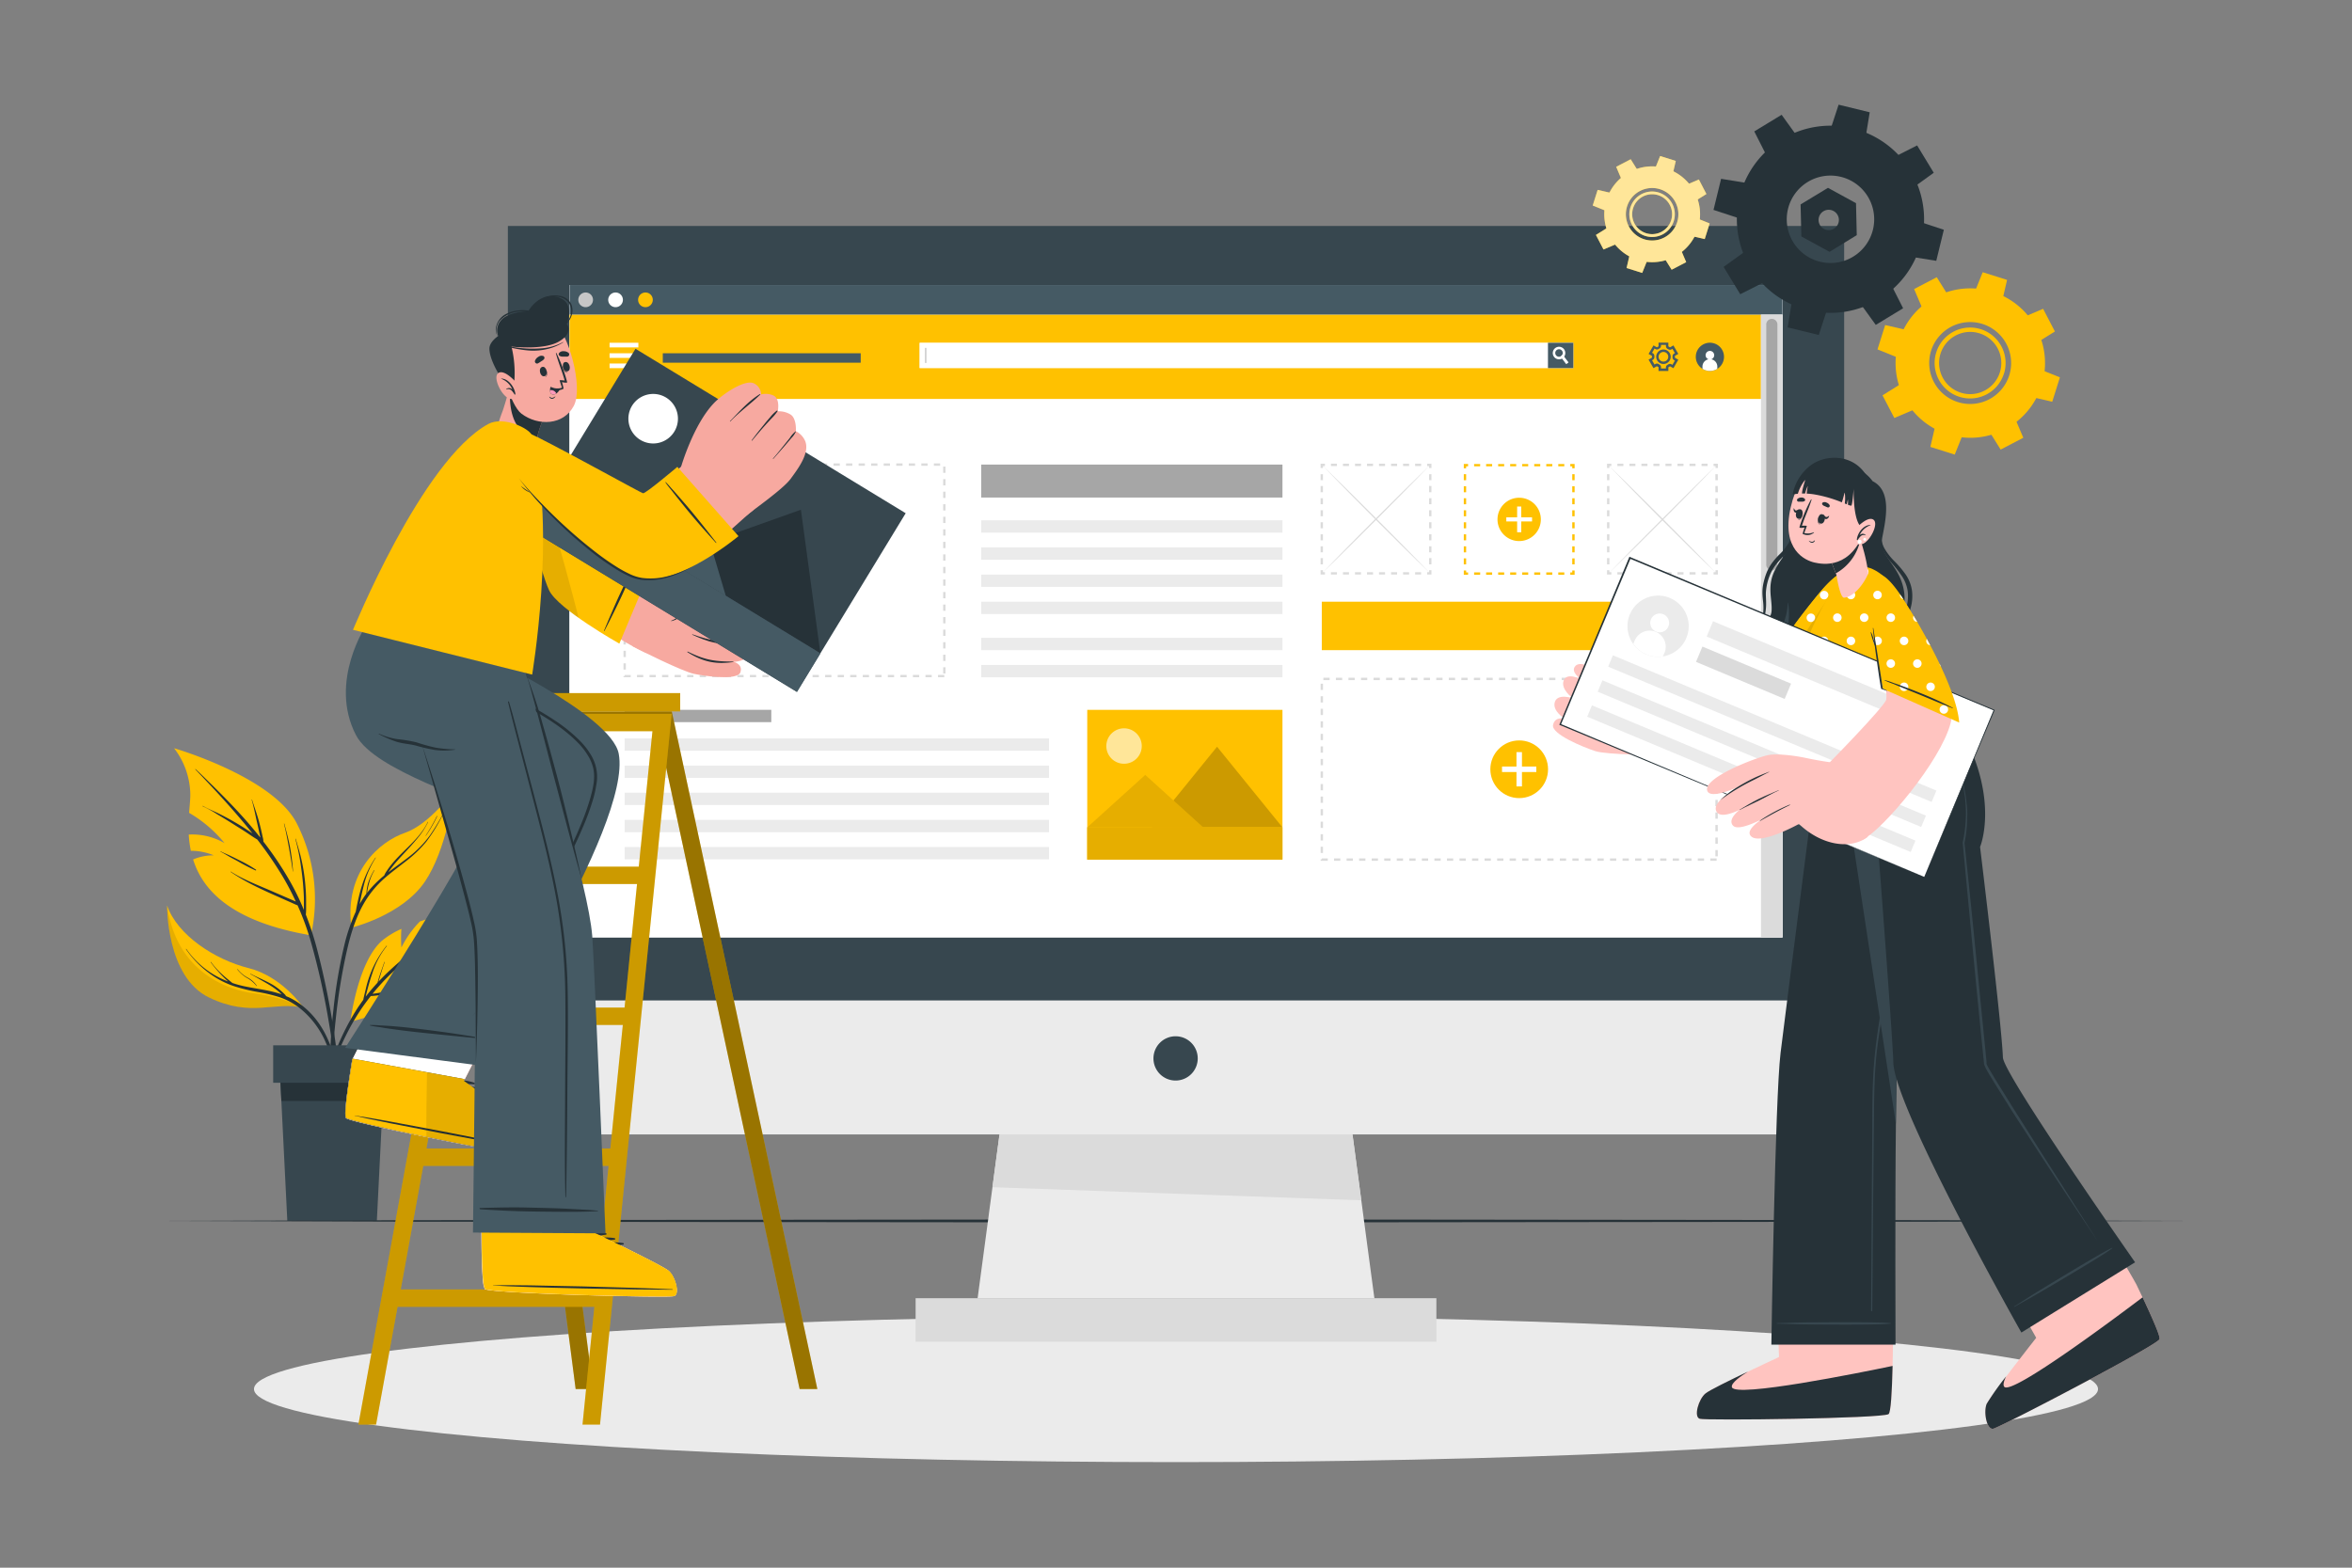 <svg xmlns="http://www.w3.org/2000/svg" viewBox="0 0 750 500"><rect x="0" y="0" width="750" height="500" fill="#808080" stroke="none"/><g id="freepik--Plant--inject-7"><path d="M111.73,325.86s17.31-3.92,26.8-12.66,14.78-24.4,14.78-24.4a148.41,148.41,0,0,0-19.41,5.09A32.73,32.73,0,0,0,128,302.2a40.54,40.54,0,0,1,0-5.94,26.9,26.9,0,0,0-6.16,3.74C114,306.89,111.73,325.86,111.73,325.86Z" style="fill:#FFC100"></path><path d="M142.51,296.41c2.35-1.64,4.76-3.21,7.11-4.86a.14.14,0,0,0-.15-.23c-4.46,2.67-8.85,5.51-13.11,8.49-1.48,1-2.94,2.13-4.38,3.23.1-.17.2-.34.31-.51.51-.87,1.06-1.73,1.61-2.58a36.59,36.59,0,0,1,3.67-4.9c.05-.06,0-.14-.08-.08-1.35,1.55-2.69,3.09-3.92,4.74-.59.78-1.13,1.59-1.65,2.42-.27.43-.53.87-.78,1.31-.08.15-.17.29-.26.45-2.23,1.75-4.41,3.59-6.49,5.52-1.29,1.2-2.52,2.44-3.72,3.72.67-2.1,1.25-4.21,2-6.28,0-.07-.09-.1-.12,0-.75,2.17-1.57,4.34-2.16,6.56-1.32,1.44-2.59,2.92-3.78,4.46l.06-.28c.19-.81.4-1.63.62-2.44.42-1.56.88-3.12,1.41-4.65a26.68,26.68,0,0,1,4.65-8.78c0-.06,0-.14-.09-.09a33.91,33.91,0,0,0-6.63,13.85c-.18.73-.36,1.47-.53,2.21-.09.4-.19.8-.26,1.2-.52.71-1,1.42-1.52,2.15A75.31,75.31,0,0,0,107,335.37a166.53,166.53,0,0,0-5.54,17.3c0,.11.14.15.17,0,3.39-10.13,6.85-20.4,12.64-29.45,1.22-1.91,2.55-3.75,3.95-5.53a32.69,32.69,0,0,0,8.42-1.68,37.25,37.25,0,0,0,8.43-4.07,49.11,49.11,0,0,0,4.33-3.27.06.06,0,1,0-.08-.09,34.45,34.45,0,0,1-7.93,4.8,42.69,42.69,0,0,1-8.73,2.93c-1.28.28-2.57.49-3.87.66a71.82,71.82,0,0,1,5.1-5.65c.59-.59,1.19-1.14,1.79-1.71a40.55,40.55,0,0,1,6.4-3.66c2.84-1.37,5.63-2.83,8.43-4.25,1.59-.81,3.16-1.63,4.76-2.41.07,0,0-.14-.06-.1-2.85,1.37-5.74,2.66-8.61,4-2.7,1.24-5.44,2.48-8,3.94l-.33.19c2.35-2,4.77-4,7.26-5.86C137.81,299.74,140.14,298,142.51,296.41Z" style="fill:#263238"></path><path d="M141.52,305.33c-1.41.62-2.84,1.16-4.23,1.81s-2.79,1.46-4.15,2.26a.05.05,0,1,0,.05.09c1.38-.66,2.78-1.27,4.15-2s2.78-1.46,4.22-2.09C141.62,305.41,141.59,305.3,141.52,305.33Z" style="fill:#263238"></path><path d="M55.51,238.64A24.69,24.69,0,0,1,60.68,253c.06,1.55-.19,3.72-.37,6.26a41.11,41.11,0,0,1,11.3,9.65,20.5,20.5,0,0,0-11.42-2.73,35.22,35.22,0,0,0,.67,5.17,19.49,19.49,0,0,1,7.34,1.46,16.38,16.38,0,0,0-6.62,1.31C64.66,284,73.83,294,99.16,298.31a53.14,53.14,0,0,0-4.49-35.63C87.08,247.75,55.51,238.64,55.51,238.64Z" style="fill:#FFC100"></path><path d="M107.92,340.31q-.66-6.29-1.64-12.54A246,246,0,0,0,101.17,303a99.09,99.09,0,0,0-3.65-11.29,17.24,17.24,0,0,0,.09-2c0-.81,0-1.62,0-2.43,0-1.63-.09-3.25-.23-4.86a58.8,58.8,0,0,0-1.55-9.5c-.47-1.8-1-3.58-1.53-5.36a.06.06,0,0,0-.12,0A69.38,69.38,0,0,1,96.06,277a86.39,86.39,0,0,1,.85,9.5c0,.87,0,1.74,0,2.61,0,.37,0,.75,0,1.12a81.37,81.37,0,0,0-4.26-8.83,108.48,108.48,0,0,0-8.67-13,5.17,5.17,0,0,0-.21-1.41c-.12-.57-.24-1.13-.37-1.7-.26-1.16-.55-2.31-.86-3.45-.63-2.29-1.46-4.51-2.18-6.78,0-.07-.13,0-.11,0,.67,2.24,1.11,4.56,1.62,6.85q.39,1.69.75,3.39c.13.56.25,1.13.37,1.69a.59.59,0,0,0,0,.13q-1.53-1.93-3.14-3.82c-4.83-5.67-10.13-10.9-15.47-16.09-.66-.64-1.33-1.26-2-1.89-.06-.06-.14,0-.09.08,5.1,5.32,10.13,10.7,14.88,16.34,1.13,1.33,2.24,2.69,3.34,4.06l-1.73-1.14c-1.47-1-3-1.91-4.5-2.77s-3.09-1.7-4.67-2.48-3.36-1.46-4.92-2.37c-.07,0-.13.07-.06.1a35.91,35.91,0,0,1,4.62,2.56c1.54.91,3.08,1.84,4.59,2.8s3,1.87,4.47,2.83c1.23.8,2.44,1.68,3.72,2.41a121.64,121.64,0,0,1,8.11,11.81,85.1,85.1,0,0,1,4.19,8l-.9-.4-2.32-1c-1.49-.66-3-1.3-4.48-1.95-2.84-1.24-5.73-2.37-8.51-3.73A39.55,39.55,0,0,1,73.62,278c-.06-.05-.12.06-.05.1,5.19,3.58,11,6.1,16.75,8.64l2.5,1.11c.68.3,1.37.64,2.07.9a87.51,87.51,0,0,1,4.28,11.74,235.64,235.64,0,0,1,5.51,24.5c1.46,8.27,2.44,16.59,3.2,25,.09,1,.19,2.09.31,3.13a.33.33,0,0,0,.66,0C108.8,348.78,108.36,344.53,107.92,340.31Z" style="fill:#263238"></path><path d="M92.52,270.38c-.47-2.58-1.16-5.09-1.85-7.61a.06.06,0,1,0-.11,0c.64,2.47,1.1,5,1.56,7.51s.9,5.13,1.26,7.7a0,0,0,1,0,.07,0A70,70,0,0,0,92.52,270.38Z" style="fill:#263238"></path><path d="M81.6,277.36a43.73,43.73,0,0,0-5.51-3.1c-.92-.48-1.85-.93-2.79-1.38s-2-.86-2.92-1.34c-.07,0-.12.07-.06.1.93.47,1.81,1,2.72,1.53s1.87,1,2.81,1.53a62.22,62.22,0,0,0,5.62,2.91A.14.14,0,0,0,81.6,277.36Z" style="fill:#263238"></path><path d="M112.05,295.88s16-3.83,23.37-14.57c7-10.26,9.29-27.75,9.47-29.29-.29,1.41-3.59,16.7-14.5,23.82C122,281.29,114,285.78,112.05,295.88Z" style="fill:#263238;opacity:0.1"></path><path d="M126.83,268.21a20.48,20.48,0,0,0-5.91,9.72s0,.05,0,0a23.86,23.86,0,0,1,5.94-9.65C127,268.24,126.88,268.15,126.83,268.21Z" style="fill:#263238"></path><path d="M112.05,295.88s16-3.83,23.37-14.57c7-10.26,9.29-27.75,9.47-29.29,0-.07,0-.11,0-.11s-7.68,10.92-15.76,13.71S109.73,278,112.05,295.88Z" style="fill:#FFC100"></path><path d="M142.07,257.94a65.61,65.61,0,0,1-4.95,8.46,34.15,34.15,0,0,1-6.59,6.78c-2.18,1.73-4.48,3.29-6.68,5a.56.56,0,0,1,.05-.08c.42-.62.86-1.21,1.31-1.79.92-1.18,1.92-2.28,2.93-3.38,2-2.15,4-4.27,5.81-6.61a24.41,24.41,0,0,0,2.56-4.14c0-.06-.07-.1-.11,0-2.59,5.41-7.78,8.87-11.48,13.44a21.06,21.06,0,0,0-1.48,2,7.84,7.84,0,0,0-.93,1.62,34,34,0,0,0-5.46,5.53,21.71,21.71,0,0,1,.64-3.11,15.74,15.74,0,0,1,1.7-4.06c0-.06-.06-.13-.1-.06a19.17,19.17,0,0,0-1.87,4,14.08,14.08,0,0,0-.58,3.46h0a30.45,30.45,0,0,0-2.16,3.36c.07-.34.13-.68.2-1,.32-1.59.67-3.18,1.08-4.76a28.74,28.74,0,0,1,3.85-9,.05.05,0,1,0-.09-.06,34.09,34.09,0,0,0-4.27,8.82c-.51,1.57-.92,3.17-1.28,4.79-.18.78-.34,1.57-.49,2.37-.07.41-.16.83-.23,1.25a56.9,56.9,0,0,0-3.69,10.85,158,158,0,0,0-3.42,20.25,168,168,0,0,0-1.1,21.51c0,.9.06,1.8.11,2.7,0,.23.36.26.38,0,.15-3.56.24-7.11.45-10.66s.52-7.1.91-10.64a188,188,0,0,1,3.33-20.71c1.3-5.85,3-11.75,6.18-16.88a32,32,0,0,1,5.78-6.87c2.25-2,4.7-3.78,7.07-5.65a38.67,38.67,0,0,0,6.49-6.23,51.6,51.6,0,0,0,5.09-8.27c.38-.73.76-1.45,1.15-2.17C142.2,257.93,142.1,257.87,142.07,257.94Z" style="fill:#263238"></path><path d="M139.3,260.28a53.41,53.41,0,0,1-3.56,6.24c0,.05,0,.1.07.05a43.15,43.15,0,0,0,3.61-6.25C139.45,260.25,139.34,260.22,139.3,260.28Z" style="fill:#263238"></path><path d="M53.28,288.8S53,311.56,66.63,318.13s20.91,1.09,30.15,3.29h0c-.36-.54-7-10-17.46-12.64C68.51,306.08,56.55,298.28,53.28,288.8Z" style="fill:#FFC100"></path><path d="M53.28,288.8S53,311.56,66.63,318.13s20.91,1.09,30.15,3.29h0a51.89,51.89,0,0,0-15.48-4.56C72.71,315.82,56.32,310.22,53.28,288.8Z" style="opacity:0.1"></path><path d="M97.68,321.83a23.36,23.36,0,0,0-5.41-3.67c-.3-.14-.6-.25-.89-.38s-.3-.35-.46-.52c-.41-.42-.83-.83-1.28-1.21a18.88,18.88,0,0,0-2.74-2c-2.25-1.32-4.72-2.25-7-3.48a.06.06,0,0,0-.06.1c1.14.59,2.25,1.24,3.36,1.89s2.18,1.23,3.23,1.91a23,23,0,0,1,2.69,2c.24.21.47.43.7.66a38.46,38.46,0,0,0-4.6-1.22c-2.49-.5-5-.86-7.5-1.39a35,35,0,0,1-3.61-1c-1.13-.91-2.25-1.81-3.32-2.8a26.57,26.57,0,0,1-3.52-3.9c0-.06-.15,0-.1.06a41.75,41.75,0,0,0,5.58,6.16c-.59-.23-1.17-.46-1.74-.72a28.07,28.07,0,0,1-11.6-9.65c0-.06-.14,0-.1.06a31.85,31.85,0,0,0,9.38,9,28.21,28.21,0,0,0,5.93,2.8A54.65,54.65,0,0,0,82,316.35a52.64,52.64,0,0,1,7.22,1.72,22,22,0,0,1,6,3.18,28.24,28.24,0,0,1,8.15,10.11A50.57,50.57,0,0,1,107.86,348c0,.25.41.25.39,0C107.61,338.43,105.05,328.47,97.68,321.83Z" style="fill:#263238"></path><path d="M81.89,314.41a7.86,7.86,0,0,0-2.8-2.54,10.19,10.19,0,0,1-3.33-2.75c0-.06-.15,0-.1.06a11.18,11.18,0,0,0,2.94,2.63,10.39,10.39,0,0,1,3.2,2.65C81.84,314.51,81.92,314.46,81.89,314.41Z" style="fill:#263238"></path><polygon points="89.11 338.63 89.72 351.14 91.62 389.38 120.17 389.38 122.07 351.14 122.69 338.63 89.11 338.63" style="fill:#37474f"></polygon><polygon points="89.11 338.63 89.72 351.14 122.07 351.14 122.69 338.63 89.11 338.63" style="fill:#263238"></polygon><rect x="87.1" y="333.4" width="37.58" height="11.94" transform="translate(211.79 678.74) rotate(180)" style="fill:#37474f"></rect></g><g id="freepik--Floor--inject-7"><polygon points="50.72 389.4 131.79 389.16 212.86 389.07 375 388.91 537.14 389.07 618.21 389.16 699.28 389.4 618.21 389.65 537.14 389.74 375 389.9 212.86 389.74 131.79 389.65 50.72 389.4" style="fill:#263238"></polygon></g><g id="freepik--Shadow--inject-7"><ellipse cx="375" cy="443.02" rx="294.01" ry="23.31" style="fill:#ebebeb"></ellipse></g><g id="freepik--Device--inject-7"><rect x="161.95" y="72.07" width="426.11" height="289.74" style="fill:#37474f"></rect><rect x="161.95" y="319.08" width="426.11" height="42.74" style="fill:#ebebeb"></rect><rect x="291.97" y="414.05" width="166.06" height="13.88" style="fill:#dbdbdb"></rect><polygon points="438.26 414.06 311.74 414.06 314.96 389.98 315.12 388.84 315.41 386.58 315.56 385.44 315.87 383.18 315.91 382.83 316.02 382.05 316.32 379.79 316.47 378.65 318.72 361.83 431.28 361.83 433.4 377.7 433.5 378.46 433.85 381.09 433.95 381.86 434.09 382.83 434.31 384.49 434.41 385.25 434.76 387.89 434.86 388.65 438.26 414.06" style="fill:#ebebeb"></polygon><path d="M381.93,337.57a7.06,7.06,0,1,1-7.06-7.06A7.06,7.06,0,0,1,381.93,337.57Z" style="fill:#37474f"></path><polygon points="434.09 382.83 316.47 378.65 318.72 361.83 431.28 361.83 434.09 382.83" style="fill:#dbdbdb"></polygon><rect x="181.61" y="90.91" width="386.78" height="208.06" style="fill:#fff"></rect><rect x="181.61" y="90.91" width="386.78" height="208.06" style="fill:#fff"></rect><rect x="181.61" y="100.33" width="379.92" height="26.91" style="fill:#FFC100"></rect><rect x="194.38" y="109.32" width="9.18" height="1.48" style="fill:#fff"></rect><rect x="194.38" y="115.94" width="9.18" height="1.48" style="fill:#fff"></rect><rect x="194.38" y="112.67" width="9.18" height="1.48" style="fill:#fff"></rect><rect x="293.31" y="109.4" width="208.31" height="7.92" style="fill:#fff"></rect><path d="M501.7,117.41H293.23v-8.09H501.7Z" style="fill:#fff"></path><rect x="493.61" y="109.32" width="8.09" height="8.09" style="fill:#455a64"></rect><path d="M500.17,115.59l-.74.55-1.35-1.79-.5-.65a1.64,1.64,0,0,0,.29-.16,1.33,1.33,0,0,0,.37-.49l.53.69Z" style="fill:#fff"></path><path d="M498.72,111.37a2,2,0,1,0-.64,3,1.59,1.59,0,0,0,.27-.18,1.71,1.71,0,0,0,.42-.43A2,2,0,0,0,498.72,111.37Zm-.85,2.17a1.64,1.64,0,0,1-.29.16,1.2,1.2,0,1,1,.66-.65A1.33,1.33,0,0,1,497.87,113.54Z" style="fill:#fff"></path><rect x="294.97" y="110.96" width="0.43" height="4.81" style="fill:#c7c7c7"></rect><path d="M547.61,117.64a4.63,4.63,0,0,1-1.29.54,4.51,4.51,0,0,1-5.44-3.3,4.5,4.5,0,1,1,6.73,2.76Z" style="fill:#455a64"></path><path d="M546.62,113.29a1.37,1.37,0,1,1-1.37-1.37A1.37,1.37,0,0,1,546.62,113.29Z" style="fill:#fff"></path><path d="M547.61,117.07v.57a4.63,4.63,0,0,1-1.29.54,4.45,4.45,0,0,1-3.44-.55v-.56a2.37,2.37,0,1,1,4.73,0Z" style="fill:#fff"></path><path d="M532,118.31h-3.13V117.2a.16.16,0,0,0-.09-.15,2.33,2.33,0,0,1-.34-.2.19.19,0,0,0-.18,0l-1,.56-1.57-2.71,1-.56a.16.16,0,0,0,.08-.15,1.34,1.34,0,0,1,0-.2,1.21,1.21,0,0,1,0-.19.18.18,0,0,0-.08-.16l-1-.56,1.57-2.71,1,.56a.17.17,0,0,0,.18,0,3.79,3.79,0,0,1,.34-.2.16.16,0,0,0,.09-.15v-1.1H532v1.1a.16.16,0,0,0,.1.15l.34.2a.17.17,0,0,0,.18,0l1-.56,1.56,2.71-1,.56a.15.15,0,0,0-.08.16V114a.15.15,0,0,0,.08.16l1,.56-1.56,2.71-1-.55a.17.17,0,0,0-.18,0,3,3,0,0,1-.34.2.18.18,0,0,0-.1.15Zm-2.35-.78h1.57v-.33a.93.93,0,0,1,.52-.84l.27-.16a.93.93,0,0,1,1,0l.29.17.78-1.36-.28-.17a.94.94,0,0,1-.47-.88v-.3a1,1,0,0,1,.47-.88l.28-.16-.78-1.36-.28.16a1,1,0,0,1-1,0,1.73,1.73,0,0,0-.27-.15,1,1,0,0,1-.52-.85V110h-1.57v.32a1,1,0,0,1-.52.85c-.09,0-.18.1-.27.15a.93.93,0,0,1-1,0l-.28-.16-.79,1.36.29.16a1,1,0,0,1,.46.88v.31a1,1,0,0,1-.46.87l-.29.17.79,1.36.28-.17a.93.93,0,0,1,1,0l.27.16a.93.93,0,0,1,.52.84Zm.79-1.44a2.31,2.31,0,1,1,2.31-2.31A2.31,2.31,0,0,1,530.46,116.09Zm0-3.84a1.54,1.54,0,1,0,1.53,1.53A1.54,1.54,0,0,0,530.46,112.25Z" style="fill:#455a64"></path><rect x="211.35" y="112.67" width="63.11" height="3.01" style="fill:#455a64"></rect><rect x="181.61" y="90.91" width="386.78" height="9.42" style="fill:#455a64"></rect><path d="M189.09,95.62a2.34,2.34,0,1,1-2.33-2.33A2.33,2.33,0,0,1,189.09,95.62Z" style="fill:#c7c7c7"></path><path d="M198.63,95.62a2.34,2.34,0,1,1-2.34-2.33A2.34,2.34,0,0,1,198.63,95.62Z" style="fill:#fff"></path><path d="M208.16,95.62a2.34,2.34,0,1,1-2.33-2.33A2.33,2.33,0,0,1,208.16,95.62Z" style="fill:#FFC100"></path><rect x="561.53" y="100.33" width="6.86" height="198.65" style="fill:#dbdbdb"></rect><path d="M565,181.9h0a1.78,1.78,0,0,1-1.78-1.78V103.48a1.78,1.78,0,0,1,1.78-1.77h0a1.77,1.77,0,0,1,1.77,1.77v76.64A1.78,1.78,0,0,1,565,181.9Z" style="fill:#a6a6a6"></path><rect x="346.69" y="226.39" width="62.25" height="47.76" transform="translate(755.64 500.55) rotate(180)" style="fill:#FFC100"></rect><path d="M352.89,236.84a5.65,5.65,0,1,0,4.44-4.44A5.66,5.66,0,0,0,352.89,236.84Z" style="fill:#fff;opacity:0.6"></path><polygon points="367.23 263.87 408.94 263.87 388.09 238.16 367.23 263.87" style="fill:#FFC100"></polygon><polygon points="367.23 263.87 408.94 263.87 388.09 238.16 367.23 263.87" style="opacity:0.2"></polygon><polygon points="346.69 263.89 383.69 263.89 365.19 247.15 346.69 263.89" style="fill:#FFC100"></polygon><polygon points="346.69 263.89 383.69 263.89 365.19 247.15 346.69 263.89" style="opacity:0.1"></polygon><rect x="346.69" y="263.87" width="62.25" height="10.29" style="fill:#FFC100"></rect><rect x="346.69" y="263.87" width="62.25" height="10.29" style="opacity:0.1"></rect><rect x="199.19" y="226.39" width="46.76" height="3.93" style="fill:#a6a6a6"></rect><rect x="199.19" y="235.52" width="135.32" height="3.93" style="fill:#ebebeb"></rect><rect x="199.19" y="244.18" width="135.32" height="3.93" style="fill:#ebebeb"></rect><rect x="199.19" y="252.83" width="135.32" height="3.93" style="fill:#ebebeb"></rect><rect x="199.19" y="261.49" width="135.32" height="3.93" style="fill:#ebebeb"></rect><rect x="199.19" y="270.14" width="135.32" height="3.93" style="fill:#ebebeb"></rect><rect x="312.88" y="148.17" width="96.07" height="10.52" style="fill:#a6a6a6"></rect><rect x="312.88" y="165.95" width="96.07" height="3.93" style="fill:#ebebeb"></rect><rect x="312.88" y="174.6" width="96.07" height="3.93" style="fill:#ebebeb"></rect><rect x="312.88" y="183.26" width="96.07" height="3.93" style="fill:#ebebeb"></rect><rect x="312.88" y="191.91" width="96.07" height="3.93" style="fill:#ebebeb"></rect><rect x="312.88" y="203.43" width="96.07" height="3.93" style="fill:#ebebeb"></rect><rect x="312.88" y="212.08" width="96.07" height="3.93" style="fill:#ebebeb"></rect><path d="M301.11,216h-2v-.75h2Zm-4,0h-2v-.75h2Zm-4,0h-2v-.75h2Zm-4,0h-2v-.75h2Zm-4,0h-2v-.75h2Zm-4,0h-2v-.75h2Zm-4,0h-2v-.75h2Zm-4,0h-2v-.75h2Zm-4,0h-2v-.75h2Zm-4,0h-2v-.75h2Zm-4,0h-2v-.75h2Zm-4,0h-2v-.75h2Zm-4,0h-2v-.75h2Zm-4,0h-2v-.75h2Zm-4,0h-2v-.75h2Zm-4,0h-2v-.75h2Zm-4,0h-2v-.75h2Zm-4,0h-2v-.75h2Zm-4,0h-2v-.75h2Zm-4,0h-2v-.75h2Zm-4,0h-2v-.75h2Zm-4,0h-2v-.75h2Zm-4,0h-2v-.75h2Zm-4,0h-2v-.75h2Zm-4,0h-2v-.75h2Zm-4,0h-2.3v-.37l.38,0v-.34h1.92Zm100.38-1.19h-.75v-2h.75Zm-101.93-1.26h-.75v-2h.75Zm101.93-2.74h-.75v-2h.75Zm-101.93-1.26h-.75v-2h.75Zm101.93-2.74h-.75v-2h.75Zm-101.93-1.26h-.75v-2h.75Zm101.93-2.74h-.75v-2h.75Zm-101.93-1.26h-.75v-2h.75Zm101.93-2.74h-.75v-2h.75Zm-101.93-1.26h-.75v-2h.75Zm101.93-2.74h-.75v-2h.75Zm-101.93-1.26h-.75v-2h.75Zm101.93-2.74h-.75v-2h.75Zm-101.93-1.26h-.75v-2h.75Zm101.93-2.74h-.75v-2h.75Zm-101.93-1.26h-.75v-2h.75Zm101.93-2.74h-.75v-2h.75Zm-101.93-1.26h-.75v-2h.75Zm101.93-2.74h-.75v-2h.75Zm-101.93-1.26h-.75v-2h.75Zm101.93-2.74h-.75v-2h.75Zm-101.93-1.26h-.75v-2h.75Zm101.93-2.74h-.75v-2h.75Zm-101.93-1.26h-.75v-2h.75Zm101.93-2.74h-.75v-2h.75Zm-101.93-1.26h-.75v-2h.75Zm101.93-2.74h-.75v-2h.75Zm-101.93-1.26h-.75v-2h.75Zm101.93-2.74h-.75v-2h.75Zm-101.93-1.26h-.75v-2h.75Zm101.93-2.74h-.75v-2h.75Zm-101.93-1.26h-.75v-2h.75Zm101.93-2.74h-.75v-2h.75Zm-101.93-1.26h-.75v-1.78h1v.75h-.22Zm100.22-1h-2v-.75h2Zm-4,0h-2v-.75h2Zm-4,0h-2v-.75h2Zm-4,0h-2v-.75h2Zm-4,0h-2v-.75h2Zm-4,0h-2v-.75h2Zm-4,0h-2v-.75h2Zm-4,0h-2v-.75h2Zm-4,0h-2v-.75h2Zm-4,0h-2v-.75h2Zm-4,0h-2v-.75h2Zm-4,0h-2v-.75h2Zm-4,0h-2v-.75h2Zm-4,0h-2v-.75h2Zm-4,0h-2v-.75h2Zm-4,0h-2v-.75h2Zm-4,0h-2v-.75h2Zm-4,0h-2v-.75h2Zm-4,0h-2v-.75h2Zm-4,0h-2v-.75h2Zm-4,0h-2v-.75h2Zm-4,0h-2v-.75h2Zm-4,0h-2v-.75h2Zm-4,0h-2v-.75h2Zm-4,0h-2v-.75h2Z" style="fill:#dbdbdb"></path><circle cx="250.15" cy="181.91" r="9.2" style="fill:#FFC100"></circle><rect x="249.28" y="176.44" width="1.75" height="10.94" style="fill:#fff"></rect><rect x="249.28" y="176.44" width="1.75" height="10.94" transform="translate(432.05 -68.24) rotate(90)" style="fill:#fff"></rect><path d="M547.39,274.53h-2v-.75h2Zm-4,0h-2v-.75h2Zm-4,0h-2v-.75h2Zm-4,0h-2v-.75h2Zm-4,0h-2v-.75h2Zm-4,0h-2v-.75h2Zm-4,0h-2v-.75h2Zm-4,0h-2v-.75h2Zm-4,0h-2v-.75h2Zm-4,0h-2v-.75h2Zm-4,0h-2v-.75h2Zm-4,0h-2v-.75h2Zm-4,0h-2v-.75h2Zm-4,0h-2v-.75h2Zm-4,0h-2v-.75h2Zm-4,0h-2v-.75h2Zm-4,0h-2v-.75h2Zm-4,0h-2v-.75h2Zm-4,0h-2v-.75h2Zm-4,0h-2v-.75h2Zm-4,0h-2v-.75h2Zm-4,0h-2v-.75h2Zm-4,0h-2v-.75h2Zm-4,0h-2v-.75h2Zm-4,0h-2v-.75h2Zm-4,0h-2v-.75h2Zm-4,0h-2v-.75h2Zm-4,0h-2v-.75h2Zm-4,0h-2v-.75h2Zm-4,0h-2v-.75h2Zm-4,0h-2v-.75h2Zm-4,0h-2.28v-.48h.38v-.27h1.9Zm124.37-1.41H547v-2h.75Zm-125.9-1.07h-.75v-2h.75Zm125.9-2.93H547v-2h.75Zm-125.9-1.07h-.75v-2h.75Zm125.9-2.93H547v-2h.75Zm-125.9-1.07h-.75v-2h.75Zm125.9-2.93H547v-2h.75Zm-125.9-1.07h-.75v-2h.75Zm125.9-2.93H547v-2h.75Zm-125.9-1.07h-.75v-2h.75Zm125.9-2.93H547v-2h.75Zm-125.9-1.07h-.75v-2h.75Zm125.9-2.93H547v-2h.75Zm-125.9-1.07h-.75v-2h.75Zm125.9-2.93H547v-2h.75Zm-125.9-1.07h-.75v-2h.75Zm125.9-2.93H547v-2h.75Zm-125.9-1.07h-.75v-2h.75Zm125.9-2.93H547v-2h.75Zm-125.9-1.07h-.75v-2h.75Zm125.9-2.93H547v-2h.75Zm-125.9-1.07h-.75v-2h.75Zm125.9-2.93H547v-2h.75Zm-125.9-1.07h-.75v-2h.75Zm125.9-2.93H547v-2h.75Zm-125.9-1.07h-.75v-2h.75Zm125.9-2.93H547v-2h.75Zm-125.9-1.07h-.75v-2h.75Zm125.9-2.93H547v-.21h-1v-.75h1.79Zm-3.79-.21h-2v-.75h2Zm-4,0h-2v-.75h2Zm-4,0h-2v-.75h2Zm-4,0h-2v-.75h2Zm-4,0h-2v-.75h2Zm-4,0h-2v-.75h2Zm-4,0h-2v-.75h2Zm-4,0h-2v-.75h2Zm-4,0h-2v-.75h2Zm-4,0h-2v-.75h2Zm-4,0h-2v-.75h2Zm-4,0h-2v-.75h2Zm-4,0h-2v-.75h2Zm-4,0h-2v-.75h2Zm-4,0h-2v-.75h2Zm-4,0h-2v-.75h2Zm-4,0h-2v-.75h2Zm-4,0h-2v-.75h2Zm-4,0h-2v-.75h2Zm-4,0h-2v-.75h2Zm-4,0h-2v-.75h2Zm-4,0h-2v-.75h2Zm-4,0h-2v-.75h2Zm-4,0h-2v-.75h2Zm-4,0h-2v-.75h2Zm-4,0h-2v-.75h2Zm-4,0h-2v-.75h2Zm-4,0h-2v-.75h2Zm-4,0h-2v-.75h2Zm-4,0h-2v-.75h2Zm-4,0h-2v-.75h2Z" style="fill:#dbdbdb"></path><circle cx="484.44" cy="245.35" r="9.2" style="fill:#FFC100"></circle><rect x="483.57" y="239.88" width="1.75" height="10.94" style="fill:#fff"></rect><rect x="483.57" y="239.88" width="1.75" height="10.94" transform="translate(729.78 -239.09) rotate(90)" style="fill:#fff"></rect><polygon points="456.46 183.24 455.08 183.24 455.08 182.49 455.71 182.49 455.71 181.86 456.46 181.86 456.46 183.24" style="fill:#dbdbdb"></polygon><path d="M453.16,183.24h-1.91v-.75h1.91Zm-3.83,0h-1.92v-.75h1.92Zm-3.83,0h-1.92v-.75h1.92Zm-3.84,0h-1.92v-.75h1.92Zm-3.83,0h-1.92v-.75h1.92Zm-3.84,0h-1.92v-.75H434Zm-3.83,0h-1.92v-.75h1.92Zm-3.84,0h-1.91v-.75h1.91Z" style="fill:#dbdbdb"></path><polygon points="422.49 183.24 421.11 183.24 421.11 181.86 421.86 181.86 421.86 182.49 422.49 182.49 422.49 183.24" style="fill:#dbdbdb"></polygon><path d="M421.86,180h-.75V178h.75Zm0-3.84h-.75v-1.92h.75Zm0-3.83h-.75v-1.92h.75Zm0-3.84h-.75v-1.92h.75Zm0-3.83h-.75v-1.92h.75Zm0-3.84h-.75v-1.91h.75Zm0-3.83h-.75V155h.75Zm0-3.84h-.75v-1.91h.75Z" style="fill:#dbdbdb"></path><polygon points="421.86 149.27 421.11 149.27 421.11 147.9 422.49 147.9 422.49 148.65 421.86 148.65 421.86 149.27" style="fill:#dbdbdb"></polygon><path d="M453.17,148.64h-1.92v-.75h1.92Zm-3.84,0h-1.92v-.75h1.92Zm-3.83,0h-1.92v-.75h1.92Zm-3.84,0h-1.92v-.75h1.92Zm-3.83,0h-1.92v-.75h1.92Zm-3.84,0h-1.91v-.75H434Zm-3.83,0h-1.92v-.75h1.92Zm-3.84,0h-1.91v-.75h1.91Z" style="fill:#dbdbdb"></path><polygon points="456.46 149.27 455.71 149.27 455.71 148.65 455.08 148.65 455.08 147.9 456.46 147.9 456.46 149.27" style="fill:#dbdbdb"></polygon><path d="M456.46,180h-.75V178h.75Zm0-3.84h-.75v-1.92h.75Zm0-3.83h-.75v-1.92h.75Zm0-3.84h-.75v-1.92h.75Zm0-3.83h-.75v-1.92h.75Zm0-3.84h-.75v-1.91h.75Zm0-3.83h-.75V155h.75Zm0-3.84h-.75v-1.91h.75Z" style="fill:#dbdbdb"></path><path d="M421.52,148.27c2.91,2.8,5.81,5.64,8.7,8.49l8.65,8.6,8.62,8.7,4.29,4.38,4.27,4.42-4.36-4.22-4.34-4.27-8.65-8.6-8.62-8.7C427.22,154.16,424.36,151.24,421.52,148.27Z" style="fill:#dbdbdb"></path><path d="M456.05,148.27c-2.84,3-5.7,5.89-8.56,8.8l-8.62,8.7-8.65,8.6-4.34,4.27-4.36,4.22,4.27-4.42,4.29-4.38,8.62-8.7,8.65-8.6C450.24,153.91,453.14,151.07,456.05,148.27Z" style="fill:#dbdbdb"></path><path d="M491.34,165.65a6.91,6.91,0,1,1-6.9-6.9A6.9,6.9,0,0,1,491.34,165.65Z" style="fill:#FFC100"></path><rect x="483.78" y="161.55" width="1.31" height="8.21" style="fill:#fff"></rect><rect x="483.78" y="161.55" width="1.31" height="8.21" transform="translate(650.09 -318.78) rotate(90)" style="fill:#fff"></rect><polygon points="502.11 183.32 500.73 183.32 500.73 182.57 501.36 182.57 501.36 181.95 502.11 181.95 502.11 183.32" style="fill:#FFC100"></polygon><path d="M498.82,183.32H496.9v-.75h1.92Zm-3.84,0h-1.91v-.75H495Zm-3.83,0h-1.92v-.75h1.92Zm-3.84,0H485.4v-.75h1.91Zm-3.83,0h-1.92v-.75h1.92Zm-3.83,0h-1.92v-.75h1.92Zm-3.84,0h-1.92v-.75h1.92Zm-3.83,0h-1.92v-.75H472Z" style="fill:#FFC100"></path><polygon points="468.14 183.32 466.77 183.32 466.77 181.95 467.52 181.95 467.52 182.57 468.14 182.57 468.14 183.32" style="fill:#FFC100"></polygon><path d="M467.52,180h-.75v-1.91h.75Zm0-3.83h-.75v-1.92h.75Zm0-3.84h-.75v-1.91h.75Zm0-3.83h-.75v-1.92h.75Zm0-3.84h-.75v-1.91h.75Zm0-3.83h-.75v-1.92h.75Zm0-3.83h-.75v-1.92h.75Zm0-3.84h-.75v-1.92h.75Z" style="fill:#FFC100"></path><polygon points="467.52 149.36 466.77 149.36 466.77 147.98 468.14 147.98 468.14 148.73 467.52 148.73 467.52 149.36" style="fill:#FFC100"></polygon><path d="M498.82,148.73H496.9V148h1.92Zm-3.84,0h-1.91V148H495Zm-3.83,0h-1.92V148h1.92Zm-3.84,0H485.4V148h1.91Zm-3.83,0h-1.92V148h1.92Zm-3.83,0h-1.92V148h1.92Zm-3.84,0h-1.92V148h1.92Zm-3.83,0h-1.92V148H472Z" style="fill:#FFC100"></path><polygon points="502.11 149.36 501.36 149.36 501.36 148.73 500.73 148.73 500.73 147.98 502.11 147.98 502.11 149.36" style="fill:#FFC100"></polygon><path d="M502.11,180h-.75v-1.91h.75Zm0-3.83h-.75v-1.92h.75Zm0-3.84h-.75v-1.91h.75Zm0-3.83h-.75v-1.92h.75Zm0-3.84h-.75v-1.91h.75Zm0-3.83h-.75v-1.92h.75Zm0-3.83h-.75v-1.92h.75Zm0-3.84h-.75v-1.92h.75Z" style="fill:#FFC100"></path><path d="M512.85,148.36c2.92,2.8,5.81,5.64,8.7,8.49l8.66,8.6,8.61,8.69,4.29,4.39,4.28,4.42L543,178.72l-4.34-4.26-8.66-8.6-8.61-8.7C518.56,154.25,515.69,151.32,512.85,148.36Z" style="fill:#dbdbdb"></path><path d="M547.39,148.36q-4.26,4.44-8.57,8.8l-8.61,8.7-8.65,8.6-4.35,4.26L512.85,183l4.28-4.42,4.29-4.39,8.61-8.69,8.66-8.6C541.58,154,544.47,151.16,547.39,148.36Z" style="fill:#dbdbdb"></path><polygon points="547.79 183.24 546.42 183.24 546.42 182.49 547.04 182.49 547.04 181.86 547.79 181.86 547.79 183.24" style="fill:#dbdbdb"></polygon><path d="M544.5,183.24h-1.92v-.75h1.92Zm-3.83,0h-1.92v-.75h1.92Zm-3.84,0h-1.92v-.75h1.92Zm-3.83,0h-1.92v-.75H533Zm-3.84,0h-1.91v-.75h1.91Zm-3.83,0h-1.92v-.75h1.92Zm-3.84,0h-1.91v-.75h1.91Zm-3.83,0h-1.92v-.75h1.92Z" style="fill:#dbdbdb"></path><polygon points="513.82 183.24 512.45 183.24 512.45 181.86 513.2 181.86 513.2 182.49 513.82 182.49 513.82 183.24" style="fill:#dbdbdb"></polygon><path d="M513.2,180h-.75V178h.75Zm0-3.84h-.75v-1.92h.75Zm0-3.83h-.75v-1.92h.75Zm0-3.84h-.75v-1.92h.75Zm0-3.83h-.75v-1.92h.75Zm0-3.84h-.75v-1.91h.75Zm0-3.83h-.75V155h.75Zm0-3.84h-.75v-1.91h.75Z" style="fill:#dbdbdb"></path><polygon points="513.2 149.27 512.45 149.27 512.45 147.9 513.82 147.9 513.82 148.65 513.2 148.65 513.2 149.27" style="fill:#dbdbdb"></polygon><path d="M544.5,148.64h-1.92v-.75h1.92Zm-3.83,0h-1.92v-.75h1.92Zm-3.84,0h-1.92v-.75h1.92Zm-3.83,0h-1.92v-.75H533Zm-3.84,0h-1.92v-.75h1.92Zm-3.83,0h-1.92v-.75h1.92Zm-3.84,0h-1.91v-.75h1.91Zm-3.83,0h-1.92v-.75h1.92Z" style="fill:#dbdbdb"></path><polygon points="547.79 149.27 547.04 149.27 547.04 148.65 546.42 148.65 546.42 147.9 547.79 147.9 547.79 149.27" style="fill:#dbdbdb"></polygon><path d="M547.79,180H547V178h.75Zm0-3.84H547v-1.92h.75Zm0-3.83H547v-1.92h.75Zm0-3.84H547v-1.92h.75Zm0-3.83H547v-1.92h.75Zm0-3.84H547v-1.91h.75Zm0-3.83H547V155h.75Zm0-3.84H547v-1.91h.75Z" style="fill:#dbdbdb"></path><rect x="421.49" y="191.91" width="126.12" height="15.45" style="fill:#FFC100"></rect></g><g id="freepik--Gears--inject-7"><path d="M631.65,105A11.31,11.31,0,1,0,639,119.19,11.31,11.31,0,0,0,631.65,105Zm6.06,13.77a9.92,9.92,0,1,1-6.48-12.45A9.92,9.92,0,0,1,637.71,118.78ZM631.65,105A11.31,11.31,0,1,0,639,119.19,11.31,11.31,0,0,0,631.65,105Zm6.06,13.77a9.92,9.92,0,1,1-6.48-12.45A9.92,9.92,0,0,1,637.71,118.78ZM631.65,105A11.31,11.31,0,1,0,639,119.19,11.31,11.31,0,0,0,631.65,105Zm6.06,13.77a9.92,9.92,0,1,1-6.48-12.45A9.92,9.92,0,0,1,637.71,118.78Zm-2.3-25.71A23.83,23.83,0,1,0,651,123,23.83,23.83,0,0,0,635.41,93.07Zm5.29,26.65a13.06,13.06,0,1,1-8.52-16.38A13.08,13.08,0,0,1,640.7,119.72Zm-1.68-.53a11.3,11.3,0,1,0-14.17,7.39A11.3,11.3,0,0,0,639,119.19Zm-1.31-.41a9.92,9.92,0,1,1-6.48-12.45A9.92,9.92,0,0,1,637.71,118.78ZM631.65,105A11.31,11.31,0,1,0,639,119.19,11.31,11.31,0,0,0,631.65,105Zm6.06,13.77a9.92,9.92,0,1,1-6.48-12.45A9.92,9.92,0,0,1,637.71,118.78ZM631.65,105A11.31,11.31,0,1,0,639,119.19,11.31,11.31,0,0,0,631.65,105Zm6.06,13.77a9.92,9.92,0,1,1-6.48-12.45A9.92,9.92,0,0,1,637.71,118.78Z" style="fill:#FFC100"></path><polygon points="625.75 138.95 617.01 136.2 615.55 142.54 623.32 144.99 625.75 138.95" style="fill:#FFC100"></polygon><polygon points="610.04 130.77 605.81 122.64 600.29 126.09 604.06 133.31 610.04 130.77" style="fill:#FFC100"></polygon><polygon points="604.73 113.88 607.48 105.14 601.14 103.67 598.69 111.44 604.73 113.88" style="fill:#FFC100"></polygon><polygon points="612.91 98.17 621.04 93.94 617.59 88.42 610.37 92.19 612.91 98.17" style="fill:#FFC100"></polygon><polygon points="629.81 92.85 638.54 95.61 640.01 89.27 632.24 86.82 629.81 92.85" style="fill:#FFC100"></polygon><polygon points="645.51 101.04 649.74 109.16 655.26 105.72 651.5 98.49 645.51 101.04" style="fill:#FFC100"></polygon><polygon points="650.83 117.93 648.07 126.67 654.41 128.14 656.86 120.36 650.83 117.93" style="fill:#FFC100"></polygon><polygon points="642.64 133.64 634.52 137.87 637.96 143.39 645.19 139.62 642.64 133.64" style="fill:#FFC100"></polygon><path d="M529,61.42a7.25,7.25,0,1,0,4.73,9.09A7.25,7.25,0,0,0,529,61.42Zm3.89,8.83a6.36,6.36,0,1,1-4.15-8A6.37,6.37,0,0,1,532.89,70.25ZM529,61.42a7.25,7.25,0,1,0,4.73,9.09A7.25,7.25,0,0,0,529,61.42Zm3.89,8.83a6.36,6.36,0,1,1-4.15-8A6.37,6.37,0,0,1,532.89,70.25ZM529,61.42a7.25,7.25,0,1,0,4.73,9.09A7.25,7.25,0,0,0,529,61.42Zm3.89,8.83a6.36,6.36,0,1,1-4.15-8A6.37,6.37,0,0,1,532.89,70.25Zm-1.47-16.49a15.28,15.28,0,1,0,10,19.16A15.3,15.3,0,0,0,531.42,53.76Zm3.39,17.09a8.37,8.37,0,1,1-5.47-10.5A8.38,8.38,0,0,1,534.81,70.85Zm-1.08-.34a7.24,7.24,0,1,0-9.08,4.74A7.24,7.24,0,0,0,533.73,70.51Zm-.84-.26a6.36,6.36,0,1,1-4.15-8A6.37,6.37,0,0,1,532.89,70.25ZM529,61.42a7.25,7.25,0,1,0,4.73,9.09A7.25,7.25,0,0,0,529,61.42Zm3.89,8.83a6.36,6.36,0,1,1-4.15-8A6.37,6.37,0,0,1,532.89,70.25ZM529,61.42a7.25,7.25,0,1,0,4.73,9.09A7.25,7.25,0,0,0,529,61.42Zm3.89,8.83a6.36,6.36,0,1,1-4.15-8A6.37,6.37,0,0,1,532.89,70.25Z" style="fill:#FFC100"></path><polygon points="525.22 83.18 519.62 81.42 518.68 85.48 523.66 87.05 525.22 83.18" style="fill:#FFC100"></polygon><polygon points="515.16 77.94 512.44 72.72 508.9 74.93 511.32 79.57 515.16 77.94" style="fill:#FFC100"></polygon><polygon points="511.75 67.11 513.51 61.5 509.45 60.56 507.88 65.55 511.75 67.11" style="fill:#FFC100"></polygon><polygon points="516.99 57.04 522.2 54.32 520 50.79 515.36 53.2 516.99 57.04" style="fill:#FFC100"></polygon><polygon points="527.82 53.63 533.43 55.39 534.37 51.33 529.38 49.76 527.82 53.63" style="fill:#FFC100"></polygon><polygon points="537.89 58.88 540.61 64.08 544.14 61.88 541.73 57.24 537.89 58.88" style="fill:#FFC100"></polygon><polygon points="541.3 69.7 539.54 75.31 543.6 76.25 545.17 71.26 541.3 69.7" style="fill:#FFC100"></polygon><polygon points="536.05 79.77 530.84 82.49 533.05 86.02 537.69 83.61 536.05 79.77" style="fill:#FFC100"></polygon><g style="opacity:0.6"><path d="M529,61.42a7.25,7.25,0,1,0,4.73,9.09A7.25,7.25,0,0,0,529,61.42Zm3.89,8.83a6.36,6.36,0,1,1-4.15-8A6.37,6.37,0,0,1,532.89,70.25ZM529,61.42a7.25,7.25,0,1,0,4.73,9.09A7.25,7.25,0,0,0,529,61.42Zm3.89,8.83a6.36,6.36,0,1,1-4.15-8A6.37,6.37,0,0,1,532.89,70.25ZM529,61.42a7.25,7.25,0,1,0,4.73,9.09A7.25,7.25,0,0,0,529,61.42Zm3.89,8.83a6.36,6.36,0,1,1-4.15-8A6.37,6.37,0,0,1,532.89,70.25Zm-1.47-16.49a15.28,15.28,0,1,0,10,19.16A15.3,15.3,0,0,0,531.42,53.76Zm3.39,17.09a8.37,8.37,0,1,1-5.47-10.5A8.38,8.38,0,0,1,534.81,70.85Zm-1.08-.34a7.24,7.24,0,1,0-9.08,4.74A7.24,7.24,0,0,0,533.73,70.51Zm-.84-.26a6.36,6.36,0,1,1-4.15-8A6.37,6.37,0,0,1,532.89,70.25ZM529,61.42a7.25,7.25,0,1,0,4.73,9.09A7.25,7.25,0,0,0,529,61.42Zm3.89,8.83a6.36,6.36,0,1,1-4.15-8A6.37,6.37,0,0,1,532.89,70.25ZM529,61.42a7.25,7.25,0,1,0,4.73,9.09A7.25,7.25,0,0,0,529,61.42Zm3.89,8.83a6.36,6.36,0,1,1-4.15-8A6.37,6.37,0,0,1,532.89,70.25Z" style="fill:#fff"></path><polygon points="525.22 83.18 519.62 81.42 518.68 85.48 523.66 87.05 525.22 83.18" style="fill:#fff"></polygon><polygon points="515.16 77.94 512.44 72.72 508.9 74.93 511.32 79.57 515.16 77.94" style="fill:#fff"></polygon><polygon points="511.75 67.11 513.51 61.5 509.45 60.56 507.88 65.55 511.75 67.11" style="fill:#fff"></polygon><polygon points="516.99 57.04 522.2 54.32 520 50.79 515.36 53.2 516.99 57.04" style="fill:#fff"></polygon><polygon points="527.82 53.63 533.43 55.39 534.37 51.33 529.38 49.76 527.82 53.63" style="fill:#fff"></polygon><polygon points="537.89 58.88 540.61 64.08 544.14 61.88 541.73 57.24 537.89 58.88" style="fill:#fff"></polygon><polygon points="541.3 69.7 539.54 75.31 543.6 76.25 545.17 71.26 541.3 69.7" style="fill:#fff"></polygon><polygon points="536.05 79.77 530.84 82.49 533.05 86.02 537.69 83.61 536.05 79.77" style="fill:#fff"></polygon></g><path d="M612.7,77a29.85,29.85,0,1,0-36.06,21.94A29.85,29.85,0,0,0,612.7,77Zm-15.46-3.76A13.94,13.94,0,1,1,587,56.4,13.93,13.93,0,0,1,597.24,73.24Z" style="fill:#263238"></path><polygon points="582.5 99.09 571.35 96.38 570.05 104.42 579.97 106.84 582.5 99.09" style="fill:#263238"></polygon><polygon points="562.2 90.17 556.23 80.36 549.62 85.12 554.92 93.84 562.2 90.17" style="fill:#263238"></polygon><polygon points="554.15 69.49 556.87 58.34 548.82 57.03 546.4 66.95 554.15 69.49" style="fill:#263238"></polygon><polygon points="563.08 49.18 572.88 43.22 568.12 36.61 559.4 41.91 563.08 49.18" style="fill:#263238"></polygon><polygon points="583.75 41.13 594.9 43.85 596.21 35.81 586.29 33.39 583.75 41.13" style="fill:#263238"></polygon><polygon points="604.06 50.06 610.02 59.87 616.63 55.1 611.33 46.38 604.06 50.06" style="fill:#263238"></polygon><polygon points="612.11 70.74 609.39 81.89 617.43 83.19 619.85 73.28 612.11 70.74" style="fill:#263238"></polygon><polygon points="603.18 91.05 593.37 97.01 598.14 103.62 606.86 98.32 603.18 91.05" style="fill:#263238"></polygon><path d="M574.41,75.42l9,4.9L592.08,75l-.24-10.2-8.94-4.89-8.73,5.29ZM583.89,67A3.24,3.24,0,1,1,580,69.35,3.24,3.24,0,0,1,583.89,67Z" style="fill:#263238"></path></g><g id="freepik--character-2--inject-7"><path d="M560.52,201.71l5.89,1.1a18.27,18.27,0,0,0,3.65-10.55c0-.87,1.26,4.36-.66,11.11,6.22,1.17,14.68,2.74,22.08,4,.62-2.87,1.31-5.51,1.31-5.51a32.92,32.92,0,0,0,.3,5.8c1,.19,2,.35,3,.52A113.71,113.71,0,0,1,598.6,196a39.83,39.83,0,0,0,1.66,13c4.71.78,7.82,1.21,7.65,1-5.8-9.32.18-13.18-.67-20.71-1-9-8.25-11.59-7-18,1-5.24,3.23-14.69-3.09-17.81a13,13,0,0,0-13.48-4.92c-11.17,2.32-9.65,19.24-10.9,22.43-1.79,4.55-4.31,5.85-6.86,11s-.7,9.19-1,12.93S559.34,201.51,560.52,201.71Z" style="fill:#263238"></path><path d="M608.31,208.77a18.87,18.87,0,0,1-1.54-5,9.85,9.85,0,0,1,.83-4.95c.59-1.63,1.26-3.3,1.71-5.06a14,14,0,0,0,.36-5.51,12.16,12.16,0,0,0-2.08-5.14A32.26,32.26,0,0,0,604.1,179a20,20,0,0,1-3.18-4.07,9.66,9.66,0,0,1-1.12-5,9,9,0,0,0,.54,5.3,18.47,18.47,0,0,0,3,4.49,40.1,40.1,0,0,1,3.19,4.1,11.68,11.68,0,0,1,1.78,4.63,13.61,13.61,0,0,1-.31,5c-.37,1.67-1,3.31-1.47,5a18.6,18.6,0,0,0-.6,2.65,7.64,7.64,0,0,0,.16,2.78A15.23,15.23,0,0,0,608.31,208.77Z" style="fill:#263238"></path><path d="M576.76,153.5a26.82,26.82,0,0,0-2.45,6.06c-.62,2.09-1.13,4.21-1.61,6.32L572,169a15.77,15.77,0,0,1-1,3,17.37,17.37,0,0,1-3.75,5,25.71,25.71,0,0,0-2.18,2.54,15.61,15.61,0,0,0-1.68,2.95,22.11,22.11,0,0,0-1,3.22A13.49,13.49,0,0,0,562,189c0,1.13.15,2.22.25,3.28a17.66,17.66,0,0,1,0,3.17,6.66,6.66,0,0,1-3.47,5,6.75,6.75,0,0,0,4.13-4.91,16.22,16.22,0,0,0,.26-3.32c0-1.11-.11-2.18-.07-3.22a17.52,17.52,0,0,1,1.49-6.06,14.53,14.53,0,0,1,1.57-2.66,23,23,0,0,1,2.08-2.38c.74-.78,1.51-1.59,2.21-2.48a13.77,13.77,0,0,0,1.75-2.93,17.75,17.75,0,0,0,1-3.23c.23-1.08.43-2.15.62-3.21.39-2.14.75-4.27,1.2-6.38A31.43,31.43,0,0,1,576.76,153.5Z" style="fill:#263238"></path><path d="M542,452.5c2,.64,58.1-.09,60.22-1.48.82-.51,1.19-8.69,1.35-18.6v-.31c0-2,.07-4.14.07-6.27,0-.29,0-.59,0-.88.08-14.29-.15-29.12-.15-29.12l-37.55.38L567,425.06l.05,1.15.22,6,0,.61s-21.36,9.89-23.53,11.66S540,451.88,542,452.5Z" style="fill:#ffc4c0"></path><path d="M558.83,436.63c.15,0,.22-.08.23-.13Z" style="fill:#FFC100"></path><path d="M542,452.5c2,.63,58.09-.09,60.21-1.48.72-.45,1.1-7,1.29-15.37-10.29,2.15-50.14,10.21-51.23,6.8-.43-1.34,3-3.65,5.13-5-5.89,2.81-12.42,6-13.57,7C541.66,446.21,540,451.87,542,452.5Z" style="fill:#263238"></path><path d="M615,234.15s-8.42,94.85-9.8,102.09c-.32,1.65-.51,10.61-.64,22.14-.29,25.14-.12,70.48-.12,70.48H564.85s1.18-78.56,2.93-93,13-101.69,13-101.69Z" style="fill:#263238"></path><path d="M566.64,422c6.17-.13,4.4-.18,10.58-.24,3,0,22.87-.2,25.7.27a.06.06,0,0,1,0,.12c-2.83.47-22.68.3-25.7.27-6.18-.06-4.41-.11-10.58-.24A.09.09,0,0,1,566.64,422Z" style="fill:#37474f"></path><path d="M596.9,377.06q.08-8.61.13-17.22c0-5.56,0-11.12.3-16.68.53-11.24,2.81-22.29,4.44-33.41s3-22.29,4.2-33.46c1.37-12.54,2.59-25.09,3.88-37.63,0-.09.14-.09.13,0-1.86,22.4-3.94,44.79-7.05,67.06q-1.15,8.31-2.52,16.58c-.93,5.58-1.85,11.17-2.29,16.82s-.5,11.07-.55,16.61q-.09,8.61-.17,17.21c-.13,12.73-.25,32.34-.38,45.08a.19.19,0,0,1-.38,0C596.73,406.65,596.82,388.42,596.9,377.06Z" style="fill:#37474f"></path><path d="M623.33,234.15S606.56,329,605.18,336.24c-.32,1.65-.51,10.61-.64,22.14v0L585.67,234.15Z" style="fill:#37474f"></path><path d="M635.53,455.69c2.05-.32,51.8-26.32,53.06-28.51.5-.83-2.87-8.3-7.2-17.21l-.13-.28c-.89-1.83-18.66-31.79-18.66-31.79l-30.6,18,17,30.25.3.54s-14.59,18.47-15.73,21S633.49,456,635.53,455.69Z" style="fill:#ffc4c0"></path><path d="M635.54,455.69c2-.32,51.79-26.32,53.05-28.52.42-.7-2-6.26-5.37-13.4-7.13,5.39-41.56,31.25-44.08,28.56-.53-.57-.13-1.91.57-3.35a90.68,90.68,0,0,0-6.17,8.7C632.42,450.22,633.49,456,635.54,455.69Z" style="fill:#263238"></path><path d="M644.57,425l36.26-22.4s-42-60-42.15-65.35c-.29-7.93-4.09-40.64-7.28-67.13,0,0,6.05-14.34-5.28-36H580.69s3,20.62,8.26,33.69a60.5,60.5,0,0,1,10.1,4.61s4.52,59.05,4.69,66.42C604.07,353.4,644.57,425,644.57,425Z" style="fill:#263238"></path><path d="M642.35,416.64c5.23-3.29,3.69-2.42,8.95-5.64,2.58-1.58,19.53-11.92,22.19-13,.06,0,.12.07.07.11-2.18,1.85-19.31,11.9-21.92,13.42-5.33,3.12-3.83,2.17-9.2,5.23A.09.09,0,1,1,642.35,416.64Z" style="fill:#37474f"></path><path d="M587.23,266.91a75.09,75.09,0,0,1,11.82,5.51.13.13,0,0,1-.11.24c-4-1.71-8.05-3.35-11.93-5.28A.26.26,0,0,1,587.23,266.91Z" style="fill:#37474f"></path><path d="M592.79,260.33c-.39-2.37-.71-4.75-.91-7.15a65.43,65.43,0,0,1,.14-13.42.12.12,0,0,1,.23,0,124.47,124.47,0,0,0,1.08,18.51c.45,2.95,1.93,7.39-1.15,7.85s-5.17-7-5.56-9a67.87,67.87,0,0,1-.66-17.55c0-.14.25-.17.25,0a133.07,133.07,0,0,0,.67,13.31c.18,2,1.83,13.39,5.39,12.56.6-.14.9-.72,1-1.62a14.3,14.3,0,0,0-.48-3.48" style="fill:#37474f"></path><path d="M592.18,265.74a19.12,19.12,0,0,1,.8,2.35,5.3,5.3,0,0,1,.33,1.93c0,.12-.18.13-.25.05a6.88,6.88,0,0,1-.82-1.88c-.27-.73-.56-1.45-.81-2.18A.4.4,0,0,1,592.18,265.74Z" style="fill:#37474f"></path><path d="M620.78,237a42.61,42.61,0,0,1,3.58,7.42,46.71,46.71,0,0,1,2.2,8c.29,1.35.41,2.73.59,4.1s.21,2.76.15,4.14a43.91,43.91,0,0,1-.87,8.24v-.1q1.83,17.16,3.52,34.31t3.39,34.32l.11,1.08,0,.53a1.33,1.33,0,0,0,.08.47c.23.52.62,1.21,1,1.81.71,1.24,1.46,2.46,2.2,3.69l4.55,7.32,9.2,14.59L669,396c-6.4-9.55-12.79-19.11-19.06-28.76-3.14-4.82-6.29-9.63-9.37-14.49L636,345.42c-.75-1.23-1.51-2.46-2.23-3.71a17.65,17.65,0,0,1-1-2,2.2,2.2,0,0,1-.12-.59l-.05-.53-.11-1.08q-1.75-17.16-3.38-34.34t-3.25-34.36v-.1a43.48,43.48,0,0,0,1-8.12c.08-1.36,0-2.73-.08-4.09s-.23-2.73-.49-4.07a45.73,45.73,0,0,0-2-8A41.39,41.39,0,0,0,620.78,237Z" style="fill:#37474f"></path><path d="M588.37,194.72c-1.58,7.47-9.58,32.75-17.48,38.44-5.66,4.09-25.1,7.87-40.07,7.69-5.19-.06-1.82-22.1,3.07-24.8,2.93-1.63,24.79-.48,28.18-1.83,2.54-1,8.41-13.49,19-24.74C586.86,183.32,590.5,184.68,588.37,194.72Z" style="fill:#ffc4c0"></path><path d="M532.14,240.86c-3,0-19.72-.09-23.42-1.29s-14.12-5.43-13.49-8.36,3.78-1.93,3.78-1.93-4.12-2.49-3.21-5.38,5.75-1.18,5.75-1.18-4-2.86-2.93-5.68,5.69-.29,5.69-.29-3.81-2.44-1.92-4.38c2.27-2.33,8.8,3,13,4,1,.23,19.62,3.31,19.62,3.31Z" style="fill:#ffc4c0"></path><path d="M503.91,216.54c4.81,3.88,7.59,4.75,13.63,5.45.11,0,.12.19,0,.19-6-.15-9.62-.73-13.83-5.41C503.51,216.54,503.68,216.36,503.91,216.54Z" style="fill:#263238"></path><path d="M501.17,222.4c5.35,3.6,8.35,4.56,14.62,5.76.09,0,.07.17,0,.16-6.25-.66-9.87-1.33-14.74-5.62C500.81,222.51,500.93,222.24,501.17,222.4Z" style="fill:#263238"></path><path d="M499.33,229.33c5.43,3.1,8.67,4.3,14.91,4.69a.12.12,0,0,1,0,.23c-6.4.22-10.46-1.24-15-4.75C498.94,229.26,499,229.13,499.33,229.33Z" style="fill:#263238"></path><path d="M539.67,217.89s-6.41-5.48-9.62-6.84-17-2-17.33.94c-.41,3.84,7.49,5.8,11.48,6.25,0,0-1,8.89,4.42,11.52S539.67,217.89,539.67,217.89Z" style="fill:#ffc4c0"></path><path d="M513,213.08c2.16,3.77,7.44,4,11.28,4.76a.35.35,0,0,1,.26.52c-.15,3.75.73,9.09,3.89,11.48a.09.09,0,1,1-.09.15c-3.74-2.1-5-7.27-4.61-11.37-3.95-.69-9.23-1.18-10.77-5.52C512.9,213.07,512.94,213.05,513,213.08Z" style="fill:#263238"></path><path d="M574.61,234.45,565,209.66a233.53,233.53,0,0,1,15.41-20.84c8-9.41,12.52-9.24,9.2,5.83S580.64,227.44,574.61,234.45Z" style="fill:#FFC100"></path><path d="M574.61,234.45,565,209.66a233.53,233.53,0,0,1,15.41-20.84c8-9.41,12.52-9.24,9.2,5.83S580.64,227.44,574.61,234.45Z" style="fill:#FFC100"></path><path d="M587.32,182.68a1.31,1.31,0,0,1-1.3,1,1,1,0,0,1-.38-.07A8.29,8.29,0,0,1,587.32,182.68Zm-9.76,13a1.36,1.36,0,1,0,0,2.71,1.36,1.36,0,0,0,0-2.71Zm8.46,0a1.36,1.36,0,1,0,0,2.71,1.36,1.36,0,0,0,0-2.71Zm-4.23-7.23a1.36,1.36,0,1,0,0,2.71,1.36,1.36,0,0,0,0-2.71Zm8.46,0a1.36,1.36,0,0,0,0,2.71c.16-1,.27-1.86.33-2.66A.86.86,0,0,0,590.25,188.41ZM569.1,210.28a1.36,1.36,0,1,0,1.36,1.36A1.36,1.36,0,0,0,569.1,210.28Zm8.46,0a1.36,1.36,0,1,0,0,2.71,1.36,1.36,0,0,0,0-2.71Zm7.1,1.36a1.27,1.27,0,0,0,.2.69c.2-.63.4-1.27.59-1.92A1.34,1.34,0,0,0,584.66,211.64Zm-11.33-8.59a1.36,1.36,0,1,0,0,2.71,1.36,1.36,0,0,0,0-2.71Zm8.46,0a1.36,1.36,0,1,0,0,2.71,1.36,1.36,0,0,0,0-2.71Zm-4.23,21.87a1.36,1.36,0,1,0,1.35,1.36A1.36,1.36,0,0,0,577.56,224.92Zm-4.23-7.23a1.36,1.36,0,1,0,1.35,1.36A1.36,1.36,0,0,0,573.33,217.69Zm8.46,0a1.36,1.36,0,1,0,0,2.71,1.18,1.18,0,0,0,.27,0c.27-.7.54-1.42.8-2.14A1.32,1.32,0,0,0,581.79,217.69Zm-8,14.74.72,1.84a1.27,1.27,0,0,0,.14-.58A1.34,1.34,0,0,0,573.82,232.43Z" style="fill:#fff"></path><path d="M567.07,215.1l7.54,19.35c6-7,11.62-24.74,14.95-39.8,1.91-8.64,1.23-12.39-1.21-12.23Z" style="opacity:0.1"></path><path d="M568.08,208.61c1.52,3.36,2.92,6.74,4.2,10.2.65,1.73,1.27,3.48,1.87,5.23s1.09,3.6,1.66,5.4c0,.09-.11.13-.14,0-1.22-3.5-2.57-7-3.86-10.43s-2.57-6.93-3.85-10.39C567.94,208.59,568.05,208.54,568.08,208.61Z" style="fill:#263238"></path><path d="M578,237.2l50.24-.57s-15.8-43.32-28-53.17c-5.55-4.48-10.16-3-13.69.85-.88,1-11.05,18.41-11.33,24-.24,5,4.44,9.78,4.44,9.78Z" style="fill:#FFC100"></path><path d="M595.83,182.36a1.36,1.36,0,1,1-1.36-1.36A1.35,1.35,0,0,1,595.83,182.36ZM586,195.64a1.36,1.36,0,1,0,0,2.71,1.36,1.36,0,0,0,0-2.71Zm8.45,0a1.36,1.36,0,1,0,1.36,1.36A1.36,1.36,0,0,0,594.47,195.64Zm8.46,0a1.36,1.36,0,1,0,1.36,1.36A1.35,1.35,0,0,0,602.93,195.64Zm7.21.86a1.18,1.18,0,0,0-.1.5,1.34,1.34,0,0,0,1.14,1.33C610.84,197.71,610.49,197.1,610.14,196.5Zm-27.35-5.82a1.13,1.13,0,0,0,.27-.49C583,190.35,582.89,190.51,582.79,190.68Zm7.46-2.27a1.36,1.36,0,1,0,1.35,1.36A1.36,1.36,0,0,0,590.25,188.41Zm8.45,0a1.36,1.36,0,1,0,1.36,1.36A1.35,1.35,0,0,0,598.7,188.41Zm7.12,1.3a.13.13,0,0,0,0,.06,1.33,1.33,0,0,0,.94,1.28C606.44,190.59,606.13,190.14,605.82,189.71Zm-28.26,20.57a1.36,1.36,0,1,0,0,2.71,1.36,1.36,0,0,0,0-2.71Zm8.46,0a1.36,1.36,0,1,0,0,2.71,1.36,1.36,0,0,0,0-2.71Zm8.45,0a1.36,1.36,0,1,0,1.36,1.36A1.36,1.36,0,0,0,594.47,210.28Zm8.46,0a1.36,1.36,0,1,0,1.36,1.36A1.35,1.35,0,0,0,602.93,210.28Zm8.46,0a1.36,1.36,0,1,0,1.36,1.36A1.35,1.35,0,0,0,611.39,210.28Zm-29.6-7.23a1.36,1.36,0,1,0,0,2.71,1.36,1.36,0,0,0,0-2.71Zm8.46,0a1.36,1.36,0,1,0,1.35,1.36A1.36,1.36,0,0,0,590.25,203.05Zm8.45,0a1.36,1.36,0,1,0,1.36,1.36A1.35,1.35,0,0,0,598.7,203.05Zm8.46,0a1.36,1.36,0,1,0,1.36,1.36A1.35,1.35,0,0,0,607.16,203.05Zm7.13,1.13a.85.85,0,0,0,0,.23,1.31,1.31,0,0,0,.74,1.19ZM586,224.92a1.36,1.36,0,1,0,1.35,1.36A1.36,1.36,0,0,0,586,224.92Zm8.45,0a1.36,1.36,0,1,0,1.36,1.36A1.36,1.36,0,0,0,594.47,224.92Zm8.46,0a1.36,1.36,0,1,0,1.36,1.36A1.35,1.35,0,0,0,602.93,224.92Zm8.46,0a1.36,1.36,0,1,0,1.36,1.36A1.35,1.35,0,0,0,611.39,224.92Zm8.46,0a1.36,1.36,0,1,0,1.36,1.36A1.36,1.36,0,0,0,619.85,224.92Zm-38.06-7.23a1.36,1.36,0,1,0,1.35,1.36A1.36,1.36,0,0,0,581.79,217.69Zm8.46,0a1.36,1.36,0,1,0,1.35,1.36A1.36,1.36,0,0,0,590.25,217.69Zm8.45,0a1.36,1.36,0,1,0,1.36,1.36A1.35,1.35,0,0,0,598.7,217.69Zm8.46,0a1.36,1.36,0,1,0,1.36,1.36A1.35,1.35,0,0,0,607.16,217.69Zm8.46,0a1.36,1.36,0,1,0,1.36,1.36A1.36,1.36,0,0,0,615.62,217.69Zm-33.83,14.64a1.36,1.36,0,1,0,1.35,1.36A1.36,1.36,0,0,0,581.79,232.33Zm8.46,0a1.36,1.36,0,1,0,1.35,1.36A1.36,1.36,0,0,0,590.25,232.33Zm8.45,0a1.36,1.36,0,1,0,1.36,1.36A1.35,1.35,0,0,0,598.7,232.33Zm8.46,0a1.36,1.36,0,1,0,1.36,1.36A1.35,1.35,0,0,0,607.16,232.33Zm8.46,0a1.36,1.36,0,1,0,1.36,1.36A1.36,1.36,0,0,0,615.62,232.33Zm8.46,0a1.36,1.36,0,1,0,1.35,1.36A1.36,1.36,0,0,0,624.08,232.33Z" style="fill:#fff"></path><path d="M587.46,215.38a48.66,48.66,0,0,1,7.08,1.38c1.15.34,2.28.72,3.41,1.13.56.2,1.12.39,1.69.57a7.6,7.6,0,0,0,1.82.4c.06,0,0,.09,0,.09a15,15,0,0,1-1.77-.09,13.85,13.85,0,0,1-1.67-.37c-1.17-.33-2.32-.71-3.49-1-2.35-.69-4.71-1.37-7.1-1.88C587.31,215.55,587.35,215.36,587.46,215.38Z" style="fill:#263238"></path><path d="M581.47,217.32a53.84,53.84,0,0,1,6-.11c1,0,2,.15,3,.27q.71.09,1.41.21c.52.08,1,.23,1.54.3a0,0,0,0,1,0,.09c-.49-.06-1,0-1.48-.06l-1.48-.08-3-.16c-2-.13-3.95-.24-5.94-.3C581.36,217.48,581.37,217.33,581.47,217.32Z" style="fill:#263238"></path><path d="M595.73,182.73c-.08.93-3.51,7.47-7.67,7.9-1.36.14-2.45-7.23-2.45-7.23l-.21-.53-2.86-7.37,8.08-7.11,1.18-.95s.65,2.06,1.44,4.64c0,.12.07.24.11.37a4,4,0,0,1,.13.42q.19.58.36,1.17c.09.3.18.59.26.91s.17.63.26.94A51.53,51.53,0,0,1,595.73,182.73Z" style="fill:#ffc4c0"></path><path d="M593.24,172.08a15.84,15.84,0,0,1-7.84,10.79l-2.86-7.37,8.08-7.11,1.18-.95S592.45,169.5,593.24,172.08Z" style="fill:#263238"></path><path d="M571,161.87c-3.07,13.53,4.69,16.89,7.61,17.55,2.65.59,11.75,2.29,16.19-10.85S593.94,149.72,588,148,574.08,148.34,571,161.87Z" style="fill:#ffc4c0"></path><path d="M573.45,160c.33,0,.64,0,1,0a1.59,1.59,0,0,0,1-.2.5.5,0,0,0,.12-.59,1.25,1.25,0,0,0-1.13-.52,1.82,1.82,0,0,0-1.23.4A.52.52,0,0,0,573.45,160Z" style="fill:#263238"></path><path d="M582.78,161.83c-.31-.1-.58-.25-.88-.38a1.58,1.58,0,0,1-.82-.56.49.49,0,0,1,.12-.59,1.22,1.22,0,0,1,1.24,0,1.82,1.82,0,0,1,1,.85A.53.53,0,0,1,582.78,161.83Z" style="fill:#263238"></path><path d="M580,164.73s.06.06,0,.1c-.24.91-.36,2,.41,2.49,0,0,0,.06,0,.05C579.4,167,579.58,165.56,580,164.73Z" style="fill:#263238"></path><path d="M581,164c1.51.23,1,3.23-.45,3S579.73,163.76,581,164Z" style="fill:#263238"></path><path d="M581.55,164.22c.23.22.43.57.74.66s.69-.16,1-.42c0,0,.05,0,0,0-.1.57-.43,1.12-1.06,1.09s-.88-.61-.92-1.21C581.33,164.27,581.46,164.13,581.55,164.22Z" style="fill:#263238"></path><path d="M574.82,163.57s-.08,0-.08.07c-.14.93-.45,2-1.35,2.14a0,0,0,0,0,0,.05C574.44,165.87,574.84,164.48,574.82,163.57Z" style="fill:#263238"></path><path d="M574.17,162.45c-1.48-.38-2.13,2.6-.76,3S575.4,162.77,574.17,162.45Z" style="fill:#263238"></path><path d="M573.5,162.51c-.27.1-.56.34-.85.3s-.5-.43-.64-.78c0,0,0,0,0,0-.14.56-.08,1.2.44,1.43s1-.2,1.21-.74C573.66,162.64,573.61,162.47,573.5,162.51Z" style="fill:#263238"></path><path d="M578.63,172.37c-.25.19-.52.46-.86.44a2.57,2.57,0,0,1-1-.38s-.06,0,0,0a1.27,1.27,0,0,0,1.11.68,1,1,0,0,0,.86-.73S578.67,172.34,578.63,172.37Z" style="fill:#263238"></path><path d="M575.42,168.25s-.46,1.35-.59,2c0,.06.14.12.36.18h0a3.15,3.15,0,0,0,3.25-.56c0-.05,0-.14-.08-.11a4.76,4.76,0,0,1-3,.25c0-.19.88-2.28.78-2.3a5.45,5.45,0,0,0-1.55,0c.89-2.84,2.23-5.5,3.07-8.33a.09.09,0,0,0-.16-.08,47.82,47.82,0,0,0-3.69,8.83C573.7,168.53,575.14,168.31,575.42,168.25Z" style="fill:#263238"></path><path d="M594.42,168.5c-3.47-.48-3.36-11.27-3.34-12.6-.06.84-.39,5.25-.75,5.39a3.49,3.49,0,0,1-1.07-.32h0a10.39,10.39,0,0,0,0-1.59c0-.25-.15.52-.38,1.46l-.62-.25a13,13,0,0,0,0-3.38c-.06-.42-.37,1.43-.94,3a41.68,41.68,0,0,0-8.93-2.55,21.69,21.69,0,0,0-2.28-.23c.13-1.3.42-2.67.3-2.38a12.65,12.65,0,0,0-.8,2.36l-1,0c.1-1.85,1.28-4.68.94-4.27a12.91,12.91,0,0,0-2.25,4.34c-1.27.11-1.64.32-1.64,0a15.39,15.39,0,0,1,5.64-9c4.77-3.64,13.54-3.77,17.77,3.05,0,0,3.76,3,4,7.34S596.42,168.78,594.42,168.5Z" style="fill:#263238"></path><path d="M593.72,173.56a3.29,3.29,0,0,1-.66.08,1.9,1.9,0,0,1-.65-.08,1.85,1.85,0,0,1-.76-.36,2.26,2.26,0,0,1-.46-.47,2.6,2.6,0,0,1-.42-.84l1.26-3.57s3.59-3.88,5.39-2.55S596.12,173,593.72,173.56Z" style="fill:#ffc4c0"></path><path d="M596.49,167.44a0,0,0,0,1,0,.07,6,6,0,0,0-3.54,3.26,1.29,1.29,0,0,1,2-.09,0,0,0,0,1,0,.08,1.45,1.45,0,0,0-1.64.28,6.55,6.55,0,0,0-.93,1.17c-.1.14-.34,0-.27-.13l0,0C592.29,170,594.27,167.35,596.49,167.44Z" style="fill:#263238"></path><path d="M593.61,173a.65.65,0,1,1-.4-.81A.64.64,0,0,1,593.61,173Z" style="fill:#fff"></path><path d="M595.05,172.17a.46.46,0,0,1-.58.28.45.45,0,0,1-.28-.58.46.46,0,0,1,.58-.28A.47.47,0,0,1,595.05,172.17Z" style="fill:#fff"></path><rect x="503.73" y="199.96" width="125.9" height="57.62" transform="translate(132.14 -200.93) rotate(22.7)" style="fill:#fff"></rect><path d="M613.64,279.64l-116.23-48.4-.18-.07.07-.18,22.19-53.18.09-.23.23.09,116.11,48.68.12.06,0,.12Zm0,0,22.1-53.21.07.17L519.62,178.13,520,178l-22.28,53.14-.11-.26Z" style="fill:#263238"></path><path d="M530.26,209.36a9.83,9.83,0,0,1-3.06,0,9.76,9.76,0,1,1,3.06,0Z" style="fill:#ebebeb"></path><path d="M532,199.84a3,3,0,1,1-1.55-3.91A3,3,0,0,1,532,199.84Z" style="fill:#fff"></path><path d="M530.74,208.23l-.48,1.13a9.83,9.83,0,0,1-3.06,0,9.72,9.72,0,0,1-6.38-4l.48-1.12a5.14,5.14,0,1,1,9.44,4.08Z" style="fill:#fff"></path><rect x="509.27" y="230.39" width="111.82" height="3.93" transform="translate(133.41 -200.07) rotate(22.7)" style="fill:#ebebeb"></rect><rect x="505.93" y="238.37" width="111.82" height="3.93" transform="translate(136.23 -198.16) rotate(22.7)" style="fill:#ebebeb"></rect><rect x="502.59" y="246.35" width="111.82" height="3.93" transform="translate(139.05 -196.26) rotate(22.7)" style="fill:#ebebeb"></rect><rect x="542.87" y="209.83" width="61.85" height="5.29" transform="translate(126.41 -204.93) rotate(22.7)" style="fill:#ebebeb"></rect><rect x="540.69" y="211.9" width="30.64" height="5.29" transform="translate(125.83 -197.92) rotate(22.7)" style="fill:#dbdbdb"></rect><path d="M605.59,191.05c9.44,17.36,18.59,31.48,16.4,39.66-3.28,12.25-21.47,33.71-27.92,37.06-2.78,1.44-17.35-18.06-14.91-20.35,2.94-2.74,22-22.28,22.32-24.31.51-3.48-1.64-10.51-4-29.35C595.72,179.15,602,184.36,605.59,191.05Z" style="fill:#ffc4c0"></path><path d="M587.57,243.62a119.21,119.21,0,0,1-11.79-1.89c-3.4-.74-9.35-1.48-12.1-.87-4.11.9-20.73,7.3-19.26,11.36,1.32,3.68,14.9-3.63,14.9-3.63s-14.35,6.17-11.94,10.3S564,252.72,564,252.72s-14.6,6.67-11.44,10.54c2.39,2.92,15.81-5.68,15.81-5.68s-12.51,5.82-10.18,8.93c2.57,3.44,15.46-3.72,15.46-3.72,7.24,6.91,16.43,8.23,21.84,4.19C596.39,266.32,587.57,243.62,587.57,243.62Z" style="fill:#ffc4c0"></path><path d="M564.15,246.14c-1.71.66-3.45,1.32-5.1,2.13s-3.27,1.69-4.83,2.65a30.71,30.71,0,0,0-5.73,4.33,67.52,67.52,0,0,1,10.8-6.53c1.64-.81,3.25-1.71,4.89-2.52A0,0,0,1,0,564.15,246.14Z" style="fill:#263238"></path><path d="M567.19,252c-2.15.94-4.31,1.8-6.42,2.84s-4,2.19-6,3.37c-.16.09-.06.14.1.06,2.07-1.1,4.06-1.95,6.14-3s4.12-2.22,6.23-3.21C567.25,252.07,567.23,252,567.19,252Z" style="fill:#263238"></path><path d="M570.72,256.62a52.3,52.3,0,0,0-9.5,5.09c-.15.09,0,.15.15.06,3.12-1.75,5.56-3.15,9.39-5C570.82,256.71,570.79,256.59,570.72,256.62Z" style="fill:#263238"></path><path d="M624.74,230.44l-24.33-10.78A232.12,232.12,0,0,1,596.64,194c-1-12.31,2.37-15.38,10.63-2.35S624.07,221.21,624.74,230.44Z" style="fill:#FFC100"></path><path d="M604.29,197a1.36,1.36,0,1,1-1.36-1.36A1.35,1.35,0,0,1,604.29,197Zm5.89-.59a1.31,1.31,0,0,0-.14.59,1.33,1.33,0,0,0,1.3,1.34C611,197.69,610.58,197.05,610.18,196.41Zm-11.48-8a1.36,1.36,0,1,0,1.36,1.36A1.35,1.35,0,0,0,598.7,188.41Zm7.14,1.09a1.18,1.18,0,0,0,0,.27,1.33,1.33,0,0,0,1.08,1.32C606.54,190.53,606.18,190,605.84,189.5Zm-2.91,20.78a1.36,1.36,0,1,0,1.36,1.36A1.35,1.35,0,0,0,602.93,210.28Zm8.46,0a1.36,1.36,0,1,0,1.36,1.36A1.35,1.35,0,0,0,611.39,210.28Zm7.11,1.44a1.29,1.29,0,0,0,.43.91C618.78,212.33,618.64,212,618.5,211.72Zm-19.8-8.67a1.33,1.33,0,0,0-1,.48c.1.68.19,1.35.29,2a1.36,1.36,0,0,0,2.1-1.13A1.36,1.36,0,0,0,598.7,203.05Zm8.46,0a1.36,1.36,0,1,0,1.36,1.36A1.35,1.35,0,0,0,607.16,203.05Zm7.26.73a1.33,1.33,0,0,0,1.06,2Zm5.43,21.14a1.36,1.36,0,1,0,1.36,1.36A1.36,1.36,0,0,0,619.85,224.92Zm-12.69-7.23a1.36,1.36,0,1,0,1.36,1.36A1.35,1.35,0,0,0,607.16,217.69Zm8.46,0a1.36,1.36,0,1,0,1.36,1.36A1.36,1.36,0,0,0,615.62,217.69Z" style="fill:#fff"></path><path d="M596.64,201.64a12.53,12.53,0,0,1,.83,2.24l.23.77q-.26-2.15-.48-4.29c0-.1.13-.13.14,0,.53,3.24,2.93,18.43,3,19.22.07,0,1.3.64,1.35.64s0,.15-.06.12-1.76-.62-1.76-.63c-.29-.7-1.89-12.32-2.06-13.73a1.63,1.63,0,0,1-.09-.19c-.07-.2-.13-.4-.2-.61-.13-.37-.24-.75-.36-1.12a17.68,17.68,0,0,1-.65-2.37S596.62,201.59,596.64,201.64Z" style="fill:#263238"></path><path d="M601,216.9a24,24,0,0,1,2.86.95c1,.32,1.9.64,2.85,1,1.81.66,3.61,1.37,5.4,2.09a116.27,116.27,0,0,1,10.6,4.82c.07,0,0,.15-.06.12-3.68-1.41-7.28-3-10.93-4.48l-5.37-2.19c-.9-.36-1.79-.75-2.69-1.11a28.8,28.8,0,0,1-2.7-1.1S600.9,216.89,601,216.9Z" style="fill:#263238"></path></g><g id="freepik--character-1--inject-7"><polygon points="260.63 443.02 254.98 443.02 209.62 231.79 161.83 231.79 189.14 443.02 183.56 443.02 155.62 226.9 214.21 226.9 260.63 443.02" style="fill:#FFC100"></polygon><polygon points="260.63 443.02 254.98 443.02 209.62 231.79 161.83 231.79 189.14 443.02 183.56 443.02 155.62 226.9 214.21 226.9 260.63 443.02" style="opacity:0.4"></polygon><rect x="151.94" y="221.06" width="64.96" height="5.83" style="fill:#FFC100"></rect><rect x="151.94" y="221.06" width="64.96" height="5.83" style="opacity:0.2"></rect><polygon points="214.18 227.68 191.33 454.36 185.75 454.36 208.05 233.22 160.25 233.22 119.92 454.36 114.28 454.36 155.62 227.68 214.18 227.68" style="fill:#FFC100"></polygon><rect x="151.76" y="276.41" width="56.49" height="5.54" style="fill:#FFC100"></rect><rect x="142.8" y="321.36" width="56.49" height="5.54" style="fill:#FFC100"></rect><rect x="133.24" y="366.31" width="61.64" height="5.54" style="fill:#FFC100"></rect><rect x="125.89" y="411.26" width="65.6" height="5.54" style="fill:#FFC100"></rect><g style="opacity:0.2"><polygon points="214.18 227.68 191.33 454.36 185.75 454.36 208.05 233.22 160.25 233.22 119.92 454.36 114.28 454.36 155.62 227.68 214.18 227.68"></polygon><rect x="151.76" y="276.41" width="56.49" height="5.54"></rect><rect x="142.8" y="321.36" width="56.49" height="5.54"></rect><rect x="133.24" y="366.31" width="61.64" height="5.54"></rect><rect x="125.89" y="411.26" width="65.6" height="5.54"></rect></g><path d="M131.83,301.19S112.32,337.93,112.31,338c-1.14,6.94-2,13.05-2.17,16.25,0,0,0,0,0,.05a4.92,4.92,0,0,0,.16,2.23l0,.05c1.84,1.74,57.06,12.46,59.11,12.19s1.43-6.15-.38-8.27-21.13-15.69-21.13-15.69L167.1,308Z" style="fill:#f7a9a0"></path><path d="M116,330.62,112.31,338c-1.14,6.94-2,13.05-2.17,16.25,0,0,0,0,0,.05a9.35,9.35,0,0,0,.16,2.23l0,.05c1.84,1.74,57.06,12.46,59.11,12.19s1.43-6.15-.38-8.27-21.13-15.69-21.13-15.69l3.76-7.43Z" style="fill:#fff"></path><path d="M151.33,345.36c-3.59-1.23-8.19-1.32-11.4.9-.12.09,0,.26.13.24a52.37,52.37,0,0,1,11.19-.68A.24.24,0,0,0,151.33,345.36Z" style="fill:#263238"></path><path d="M153.76,347.35c-3.59-1.23-8.19-1.32-11.39.9-.13.09,0,.27.12.24a53,53,0,0,1,11.19-.67A.24.24,0,0,0,153.76,347.35Z" style="fill:#263238"></path><path d="M156.19,349.35c-3.59-1.23-8.19-1.32-11.39.9-.13.08,0,.26.12.24a52.37,52.37,0,0,1,11.19-.68A.24.24,0,0,0,156.19,349.35Z" style="fill:#263238"></path><path d="M169.44,368.73c-2.06.27-57.27-10.45-59.11-12.19-.71-.65.38-8.79,2-18.58l.06-.31,35.7,6.52-.14.6s19.3,13.56,21.13,15.69S171.49,368.46,169.44,368.73Z" style="fill:#37474f"></path><path d="M112.36,337.64l0,.32c-1.6,9.79-2.7,17.93-2,18.58S123.07,360,136,362.62c15.45,3.15,32.33,6.26,33.45,6.11,2.05-.27,1.42-6.15-.38-8.27s-21.12-15.69-21.12-15.69l.13-.6L136.16,342Z" style="fill:#FFC100"></path><path d="M169.23,366.46c-9.26-2-46.82-9.37-56.13-10.68-.07,0-.08,0,0,.06,9.14,2.22,46.75,9.25,56.11,10.78C169.4,366.65,169.42,366.51,169.23,366.46Z" style="fill:#263238"></path><path d="M136.16,342c-.12,6.14-.27,15.19-.17,20.62,15.45,3.15,32.33,6.26,33.45,6.11,2.05-.27,1.42-6.15-.38-8.27s-21.12-15.69-21.12-15.69l.13-.6Z" style="opacity:0.1"></path><path d="M110.07,334.2l41.35,5.43s50.25-76.18,45.88-99.23c-2.4-12.69-45.54-32.61-45.54-32.61L147.4,199H117s-12.4,18.28-3.49,35.45c6,11.67,39.3,20.58,40.52,24.33C155.61,263.74,110.07,334.2,110.07,334.2Z" style="fill:#455a64"></path><path d="M118,326.92a32.11,32.11,0,0,1,3.25.13c1.21.06,2.41.12,3.61.21q3.47.27,6.91.68c4.64.54,9.28,1.14,13.9,1.84,2.63.4,5.25.82,7.87,1.29a.09.09,0,0,1,0,.17c-4.62-.39-9.23-.87-13.84-1.34s-9.22-.93-13.8-1.57c-1.31-.18-2.63-.35-3.94-.59s-2.66-.32-3.93-.66C117.91,327.06,117.89,326.93,118,326.92Z" style="fill:#263238"></path><path d="M150.76,324.13c3.61-5.52,7.11-11.12,10.55-16.76s6.83-11.3,10.07-17,6.42-11.53,9.33-17.45c1.46-2.95,2.86-5.94,4.13-9a79.29,79.29,0,0,0,3.36-9.25c.87-3.12,1.67-6.4,1-9.51a13.56,13.56,0,0,0-1.85-4.39,22.07,22.07,0,0,0-1.39-2c-.52-.61-1-1.24-1.61-1.82-4.56-4.68-10.25-8.15-16-11.37s-11.77-5.94-17.75-8.73c-1.5-.71-3-1.42-4.46-2.17-.74-.39-1.47-.78-2.18-1.21a4.9,4.9,0,0,1-1.86-1.67,23.33,23.33,0,0,1-2.66-9.5,23.23,23.23,0,0,0,2.87,9.37,4.62,4.62,0,0,0,1.81,1.54c.71.4,1.44.78,2.18,1.14,1.49.71,3,1.38,4.5,2.06,6,2.69,12.07,5.38,17.92,8.5a91.82,91.82,0,0,1,8.53,5.09,49.74,49.74,0,0,1,7.73,6.32c.59.59,1.13,1.24,1.67,1.88a19.67,19.67,0,0,1,1.46,2.06,13.46,13.46,0,0,1,2.1,9.77c-.16.82-.27,1.66-.46,2.47s-.38,1.63-.63,2.43a79.59,79.59,0,0,1-3.44,9.34c-1.3,3.06-2.72,6.05-4.19,9-3,5.91-6.14,11.72-9.48,17.42s-6.79,11.34-10.33,16.92S154.51,318.7,150.76,324.13Z" style="fill:#263238"></path><path d="M153.21,355.66s.31,36.79.31,36.81c0,7,.17,13.21.54,16.39a.07.07,0,0,0,0,.05,4.81,4.81,0,0,0,.53,2.17.1.1,0,0,0,0,.05c2.1,1.41,58.33,2.87,60.31,2.26s.39-6.29-1.74-8.09-23.43-12-23.43-12l-.66-36.77Z" style="fill:#f7a9a0"></path><path d="M153.46,384.92s.06,7.53.06,7.55c0,7,.17,13.21.54,16.39a.07.07,0,0,0,0,.05,9.47,9.47,0,0,0,.53,2.17.1.1,0,0,0,0,.05c2.1,1.41,58.33,2.87,60.31,2.26s.39-6.29-1.74-8.09-23.43-12-23.43-12l0-7.66Z" style="fill:#fff"></path><path d="M193.23,393.33c-3.75-.61-8.3.06-11.09,2.77-.11.11,0,.26.16.22a53.09,53.09,0,0,1,10.92-2.52A.24.24,0,0,0,193.23,393.33Z" style="fill:#263238"></path><path d="M196,394.9c-3.74-.62-8.29.05-11.08,2.77-.11.1,0,.26.16.22A52.16,52.16,0,0,1,196,395.37.24.24,0,0,0,196,394.9Z" style="fill:#263238"></path><path d="M198.68,396.46c-3.74-.61-8.29.06-11.09,2.78-.11.1,0,.25.17.21a52.14,52.14,0,0,1,10.92-2.51A.24.24,0,0,0,198.68,396.46Z" style="fill:#263238"></path><path d="M215,413.39c-2,.61-58.21-.85-60.31-2.26-.81-.53-1.08-8.73-1.11-18.66v-.31l36.28.54,0,.62s21.28,10.18,23.43,12S216.93,412.79,215,413.39Z" style="fill:#FFC100"></path><path d="M214.37,411.2c-9.47-.48-47.72-1.52-57.12-1.27-.08,0-.08.05,0,.06,9.37.68,47.63,1.4,57.11,1.36C214.56,411.35,214.57,411.21,214.37,411.2Z" style="fill:#263238"></path><path d="M134.62,238s16.7,52.61,17,62.28c.25,8.25-.8,92.84-.8,92.84l42.26.25s-3.57-86.27-4.23-94.86c-1.24-16.06-15.31-60.16-25.37-99.45H117.92s.39,20.57,9.75,35.45C127.67,234.47,131.91,236.44,134.62,238Z" style="fill:#455a64"></path><path d="M153.06,385.29c4.89-.14,9.95-.28,14.83-.16s9.7.19,14.53.48c2.75.16,5.48.26,8.22.53a.07.07,0,0,1,0,.14c-4.88.29-9.78.23-14.66.19s-9.69-.1-14.54-.32c-2.74-.13-5.48-.27-8.22-.46C152.93,385.67,152.77,385.3,153.06,385.29Z" style="fill:#263238"></path><path d="M162.31,223.81c1.5,5,2.77,10.13,4.12,15.2s2.71,10.22,4.06,15.34c2.6,9.9,5.18,19.81,7.13,29.86a179.81,179.81,0,0,1,3.38,30.6c.22,10.48,0,21-.07,31.44s-.16,21.07-.34,31.6c0,1.31-.05,2.62-.1,3.93a.1.1,0,0,1-.19,0c-.28-10.48-.13-21-.1-31.46s.17-21,.08-31.44a187.73,187.73,0,0,0-2.68-31c-1.77-10.08-4.25-20-6.83-29.92q-2.21-8.48-4.42-17c-1.47-5.68-3-11.36-4.35-17.09A.16.16,0,0,1,162.31,223.81Z" style="fill:#263238"></path><path d="M145.07,239a37.68,37.68,0,0,1-6.27-.57,60.82,60.82,0,0,1-6.08-1.69,47.75,47.75,0,0,0-6-1,21.33,21.33,0,0,1-5.85-1.74c-.08,0-.15.08-.07.13a37,37,0,0,0,5.6,2.43c2,.63,4.1.71,6.13,1.21a51.59,51.59,0,0,0,6.26,1.44,22.71,22.71,0,0,0,6.27-.1C145.18,239.1,145.15,239,145.07,239Z" style="fill:#263238"></path><path d="M151.76,339.11l-.07-13c0-4.32-.05-8.64-.12-12.95s-.13-8.64-.43-12.93a37.93,37.93,0,0,0-1-6.31c-.46-2.1-1-4.19-1.55-6.28-2.14-8.35-4.53-16.66-6.88-25l-7.07-24.93c1.37,4.1,2.67,8.22,4,12.33l3.82,12.39q3.76,12.4,7.1,24.93c.52,2.11,1.07,4.2,1.52,6.32a38.8,38.8,0,0,1,1,6.46c.25,4.34.31,8.66.29,13Q152.3,326.15,151.76,339.11Z" style="fill:#263238"></path><path d="M185.46,280.36c-1.57-5.46-3.05-10.95-4.53-16.43l-4.37-16.46L172.26,231c-.71-2.75-1.45-5.48-2.2-8.22s-1.46-5.49-2.46-8.14a147.24,147.24,0,0,1,5.4,16.16c1.59,5.45,3.05,10.94,4.53,16.43s2.82,11,4.14,16.52S184.29,274.8,185.46,280.36Z" style="fill:#263238"></path><path d="M165.86,144.79c.89,13,6.31,38.83,10.13,42.85,3.18,3.35,20,16.28,29.93,20.54,3.7,1.6,10.76-21.17,6.94-23.34-2.61-1.47-19.64-6.12-21.25-7.84-3-3.17-11.23-24-17.69-34C170.32,137.35,165.31,136.73,165.86,144.79Z" style="fill:#f7a9a0"></path><path d="M201.67,206.07c2.42,1.38,16,8.07,19.54,8.83s14,2.21,14.88-.47-2.17-3.34-2.17-3.34,4.51-.09,5.13-2.86-4.11-3.66-4.11-3.66,4.62-.43,5-3.24-4.49-2.9-4.49-2.9,4.24-.2,3.62-2.66c-.76-3-8.54-1.72-12.42-2.86-.88-.26-17.5-6.51-17.5-6.51Z" style="fill:#f7a9a0"></path><path d="M235.91,198.44c-5.73.9-8.39.3-13.62-2-.11,0-.2.1-.09.16,4.93,2.68,8.15,3.91,13.77,2.08C236.24,198.63,236.18,198.4,235.91,198.44Z" style="fill:#263238"></path><path d="M235.39,204.49c-6,.41-8.92-.21-14.58-2.18-.08,0-.14.11-.06.14,5.39,2.4,8.64,3.55,14.61,2.35C235.63,204.74,235.67,204.47,235.39,204.49Z" style="fill:#263238"></path><path d="M233.64,211c-5.87,0-9.06-.57-14.32-3.18a.11.11,0,0,0-.1.19c5.09,3.18,9.08,3.89,14.4,3.17C234,211.11,234,211,233.64,211Z" style="fill:#263238"></path><path d="M207.45,183.35s6.86-2.39,10.11-2.77,15.86,2.65,15.36,5.41c-.65,3.56-8.27,3.25-12,2.61,0,0-1.48,8.25-7,9.21S207.45,183.35,207.45,183.35Z" style="fill:#f7a9a0"></path><path d="M232.42,186.91c-2.93,2.83-7.76,1.67-11.41,1.32a.33.33,0,0,0-.37.4c-.86,3.42-3,8-6.53,9.31a.08.08,0,0,0,0,.16c3.92-.91,6.44-5.22,7.14-9,3.74.42,8.62,1.36,11.15-2.14C232.46,186.92,232.44,186.89,232.42,186.91Z" style="fill:#263238"></path><path d="M208.5,179.06l-11,26.22s-19.54-11-22.4-17-10-34-9.95-43.34,4.94-8.32,9.41-1.67,18,29.69,18.46,30.08S208.5,179.06,208.5,179.06Z" style="fill:#FFC100"></path><path d="M198.34,189.89c.88-1.9,1.72-3.82,2.56-5.74.4-.92.81-1.84,1.18-2.77s.9-2,1.22-3a.06.06,0,0,0-.1-.05c-.57.92-1,1.94-1.52,2.9s-.9,1.79-1.34,2.7c-.92,1.88-1.84,3.76-2.72,5.66-1.75,3.81-3.39,7.65-5,11.53a.08.08,0,1,0,.14.07C194.7,197.42,196.57,193.69,198.34,189.89Z" style="fill:#263238"></path><path d="M184.53,197.09c-4.29-3-8.29-6.34-9.47-8.79-2.87-6-10-34-9.95-43.34,0-4.58,1.22-6.66,2.94-6.83C170.19,145.05,180,179.33,184.53,197.09Z" style="opacity:0.1"></path><path d="M167.49,145.76c-2.88.13-8-4.21-9.22-8.53a63.33,63.33,0,0,1,2.06-6.28c.66-2,1.35-4.27,1.84-6.37.09-.44,12.46,6.23,12.46,6.23a34.57,34.57,0,0,0-3.13,7.79,5.72,5.72,0,0,0-.11.88.76.76,0,0,1,0,.15C171.27,141.33,170.57,145.62,167.49,145.76Z" style="fill:#f7a9a0"></path><path d="M171.4,139.48c0,.05,0,.1,0,.15a9.42,9.42,0,0,1-1.37-.24c-7.73-1.95-7.55-12.15-7.38-14.7,2.27.87,12,6.12,12,6.12a34.57,34.57,0,0,0-3.13,7.79A4.66,4.66,0,0,0,171.4,139.48Z" style="fill:#263238"></path><path d="M159.88,110.67c-1,4.91,2.73,18.5,6.41,21.28,5.33,4,13.44,3.73,16.7-2.54,3.17-6.07-2-23.7-6.09-26.16C170.93,99.63,161.41,103.41,159.88,110.67Z" style="fill:#f7a9a0"></path><path d="M174.1,117.73s-.06.07,0,.1c.28.91.44,2-.3,2.53a0,0,0,0,0,0,0C174.74,120,174.51,118.55,174.1,117.73Z" style="fill:#263238"></path><path d="M173,117c-1.5.29-.82,3.28.58,3S174.28,116.76,173,117Z" style="fill:#263238"></path><path d="M179.49,116.65s.09,0,.09.07c.19.93.55,2,1.46,2.08,0,0,0,0,0,.06C180,119,179.52,117.57,179.49,116.65Z" style="fill:#263238"></path><path d="M180.1,115.5c1.46-.46,2.26,2.5.91,2.92S178.87,115.88,180.1,115.5Z" style="fill:#263238"></path><path d="M171.53,115.9a11.79,11.79,0,0,0,1.06-.67c.41-.26.76-.43,1-.89a.67.67,0,0,0-.28-.75,1.62,1.62,0,0,0-1.62.21,2.35,2.35,0,0,0-1.1,1.3A.69.69,0,0,0,171.53,115.9Z" style="fill:#263238"></path><path d="M180.91,113.73c-.43,0-.83,0-1.26,0a2,2,0,0,1-1.28-.28.65.65,0,0,1-.14-.78,1.6,1.6,0,0,1,1.49-.65,2.35,2.35,0,0,1,1.61.56A.69.69,0,0,1,180.91,113.73Z" style="fill:#263238"></path><path d="M175.22,126.52c.27.17.56.42.9.37a2.38,2.38,0,0,0,.94-.47s.07,0,.06,0a1.31,1.31,0,0,1-1.06.78,1,1,0,0,1-.92-.66S175.18,126.5,175.22,126.52Z" style="fill:#263238"></path><path d="M175.55,123.53a3.27,3.27,0,0,0,2.43.92,4.49,4.49,0,0,0,1.15-.21l.21-.08a1,1,0,0,0,.19-.08.22.22,0,0,0,.14-.25h0a.94.94,0,0,0,0-.09h0l0-.08c-.15-.72-.47-1.79-.47-1.79.29.07,1.76.37,1.65,0a48.59,48.59,0,0,0-3.41-9.26.09.09,0,0,0-.17.06c.75,3,2,5.76,2.8,8.72a6,6,0,0,0-1.6-.11c-.09,0,.66,2,.7,2.38v0a4.52,4.52,0,0,1-3.5-.27C175.54,123.39,175.48,123.47,175.55,123.53Z" style="fill:#263238"></path><path d="M178.62,124a3.8,3.8,0,0,1-1.23,1.51,1.79,1.79,0,0,1-1,.3c-.79,0-1-.7-1-1.31a4,4,0,0,1,.13-1A5,5,0,0,0,178.62,124Z" style="fill:#263238"></path><path d="M177.39,125.48a1.79,1.79,0,0,1-1,.3c-.79,0-1-.7-1-1.31A1.76,1.76,0,0,1,177.39,125.48Z" style="fill:#ff99ba"></path><path d="M162,123.82s-5.91-7.78-5.94-12.64c0-2.19,2.79-4,2.79-4a4.92,4.92,0,0,1,1-5.1c2.31-2.68,8.58-2.8,8.58-2.8s3.42-6.24,9.37-4.53,2.91,8.56,2.91,8.56,2.4,2.75-2.47,5.61-15.14,1.63-15.14,1.63a35.57,35.57,0,0,1,.95,10.55A3.26,3.26,0,0,1,162,123.82Z" style="fill:#263238"></path><path d="M169.48,99.3a9.91,9.91,0,0,0-4.09-.31,10.61,10.61,0,0,0-3.55.94,6,6,0,0,0-3.75,4.94,4.19,4.19,0,0,0,1.13,3.08s.08,0,0-.06c-1.49-1.49-1.06-4.1.16-5.61a9.08,9.08,0,0,1,5.78-2.86,17.77,17.77,0,0,1,4.25,0A.06.06,0,0,0,169.48,99.3Z" style="fill:#263238"></path><path d="M182.21,97.11a4.88,4.88,0,0,0-3.7-2.76,8.42,8.42,0,0,0-5.38.76,10.53,10.53,0,0,0-4.07,3.74s0,.07.06,0a9.27,9.27,0,0,1,8.47-4.2,5.09,5.09,0,0,1,3.91,2.11,5,5,0,0,1,.32,4.25,9.41,9.41,0,0,1-3.28,4.06s0,.07,0,.05a9.77,9.77,0,0,0,3.32-3.5A5.47,5.47,0,0,0,182.21,97.11Z" style="fill:#263238"></path><path d="M179.56,109.1a17.22,17.22,0,0,1-7,2,35,35,0,0,1-7.66-.24c-1.48-.19-3-.44-4.41-.72a0,0,0,1,0,0,.07,38.52,38.52,0,0,0,8,1.57,19.31,19.31,0,0,0,7.44-.85,16.25,16.25,0,0,0,3.74-1.78A0,0,0,1,0,179.56,109.1Z" style="fill:#263238"></path><path d="M164.4,121.77s-3.61-4.12-5.51-2.78,1.15,7.54,3.62,8.16a2.43,2.43,0,0,0,3.1-1.65Z" style="fill:#f7a9a0"></path><path d="M159.81,120.74a0,0,0,0,0,0,.07,6.15,6.15,0,0,1,3.58,3.47,1.35,1.35,0,0,0-2-.14s0,.1.06.08a1.5,1.5,0,0,1,1.69.34,7,7,0,0,1,.93,1.24c.09.14.35,0,.28-.14l0,0C164.09,123.5,162.11,120.71,159.81,120.74Z" style="fill:#263238"></path><rect x="177.96" y="132.59" width="100.87" height="66.72" transform="translate(337.18 426.47) rotate(-148.67)" style="fill:#37474f"></rect><path d="M202.47,128.19a7.9,7.9,0,1,0,8.52-2.07A7.91,7.91,0,0,0,202.47,128.19Z" style="fill:#fff"></path><polygon points="211.83 178.09 261.6 208.39 255.39 162.57 211.83 178.09" style="fill:#263238"></polygon><polygon points="187.31 163.2 231.45 190.07 221.54 156.66 187.31 163.2" style="fill:#455a64"></polygon><rect x="164.35" y="181.12" width="100.87" height="14.38" transform="translate(129.25 -84.23) rotate(31.33)" style="fill:#455a64"></rect><path d="M112.55,200.87l57.16,14.29c-.28,1.12,8-45.57-.1-76.28-.55-2.09-9-6.32-13.91-3.65C134.35,146.89,112.37,201.6,112.55,200.87Z" style="fill:#FFC100"></path><path d="M165,150.74c10.59,12,31.45,33.58,42.84,32.86,12.07-.77,26.08-15.91,32.3-20.85,2.64-2.1-16-18.19-19.26-16.69s-12.37,11.64-15,12.28S184.61,146.48,172,140.27C157.26,133,156.36,141,165,150.74Z" style="fill:#f7a9a0"></path><path d="M240.08,122.14a4,4,0,0,1,2.63,3.67,5.87,5.87,0,0,1,4,.37c2.14,1.13,1.3,5,1.3,5a7.16,7.16,0,0,1,4.13,1.06c1.94,1.29,1.65,5.29,1.65,5.29a6.35,6.35,0,0,1,3,3.22c1.44,3.81-2.33,8.77-4.7,12s-12.05,10-13.76,11.44L217.2,148.83s3.88-13.44,10.52-20.32C230.47,125.67,237.12,121.22,240.08,122.14Z" style="fill:#f7a9a0"></path><path d="M242.28,125.71c-3.68,2.28-6.49,5.52-9.48,8.6-.07.07,0,.17.1.1,2.94-3.1,6.45-5.57,9.51-8.54A.1.1,0,0,0,242.28,125.71Z" style="fill:#263238"></path><path d="M247.67,131a11.43,11.43,0,0,0-2.09,2.08c-.69.78-1.37,1.58-2,2.39-1.33,1.62-2.63,3.27-3.87,4.95-.06.08,0,.18.11.11,1.33-1.61,2.68-3.21,4.07-4.76.7-.78,1.41-1.55,2.12-2.31a14.05,14.05,0,0,0,1.9-2.26A.15.15,0,0,0,247.67,131Z" style="fill:#263238"></path><path d="M253.71,137.58a7.8,7.8,0,0,0-1.78,2c-.59.75-1.19,1.5-1.79,2.24-1.2,1.49-2.4,3-3.64,4.42-.07.07,0,.17.1.1,1.28-1.46,2.58-2.9,3.84-4.38.62-.72,1.24-1.45,1.85-2.18a7.3,7.3,0,0,0,1.5-2.12A.05.05,0,0,0,253.71,137.58Z" style="fill:#263238"></path><path d="M216,148.9,235.49,171S216.15,187.16,204,184.56s-33.65-24.91-41.16-35.42-3.09-15.6,8.66-9.67,32.76,17.67,33.55,17.85S216,148.9,216,148.9Z" style="fill:#FFC100"></path><path d="M220.58,163.2c-1.33-1.61-2.71-3.19-4.08-4.76-.66-.76-1.32-1.53-2-2.26s-1.43-1.67-2.22-2.41a.06.06,0,0,0-.09.08c.58.91,1.32,1.74,2,2.61s1.24,1.58,1.87,2.37c1.3,1.63,2.61,3.27,3.95,4.87,2.69,3.22,5.47,6.35,8.29,9.45a.08.08,0,0,0,.12-.1C225.84,169.72,223.26,166.43,220.58,163.2Z" style="fill:#263238"></path><path d="M220.82,180.66a33.28,33.28,0,0,1-7.8,3.47,21.59,21.59,0,0,1-8.54.79,13.88,13.88,0,0,1-4.15-1.27,40.64,40.64,0,0,1-3.79-2.05,81.7,81.7,0,0,1-7-4.87,142.4,142.4,0,0,1-12.83-11.32q-3-3-5.88-6.22c-1.87-2.15-3.67-4.36-5.37-6.64,1.79,2.21,3.69,4.33,5.65,6.39s3.94,4.09,6,6.05a155,155,0,0,0,12.88,11.15,83.58,83.58,0,0,0,7,4.88,38.08,38.08,0,0,0,3.7,2,14.16,14.16,0,0,0,4,1.3,21.36,21.36,0,0,0,8.37-.58A33.27,33.27,0,0,0,220.82,180.66Z" style="fill:#263238"></path><path d="M166.11,155c1,.75,2,1.42,3.06,2.13a6.45,6.45,0,0,1-1.68-.84A6,6,0,0,1,166.11,155Z" style="fill:#263238"></path></g></svg>